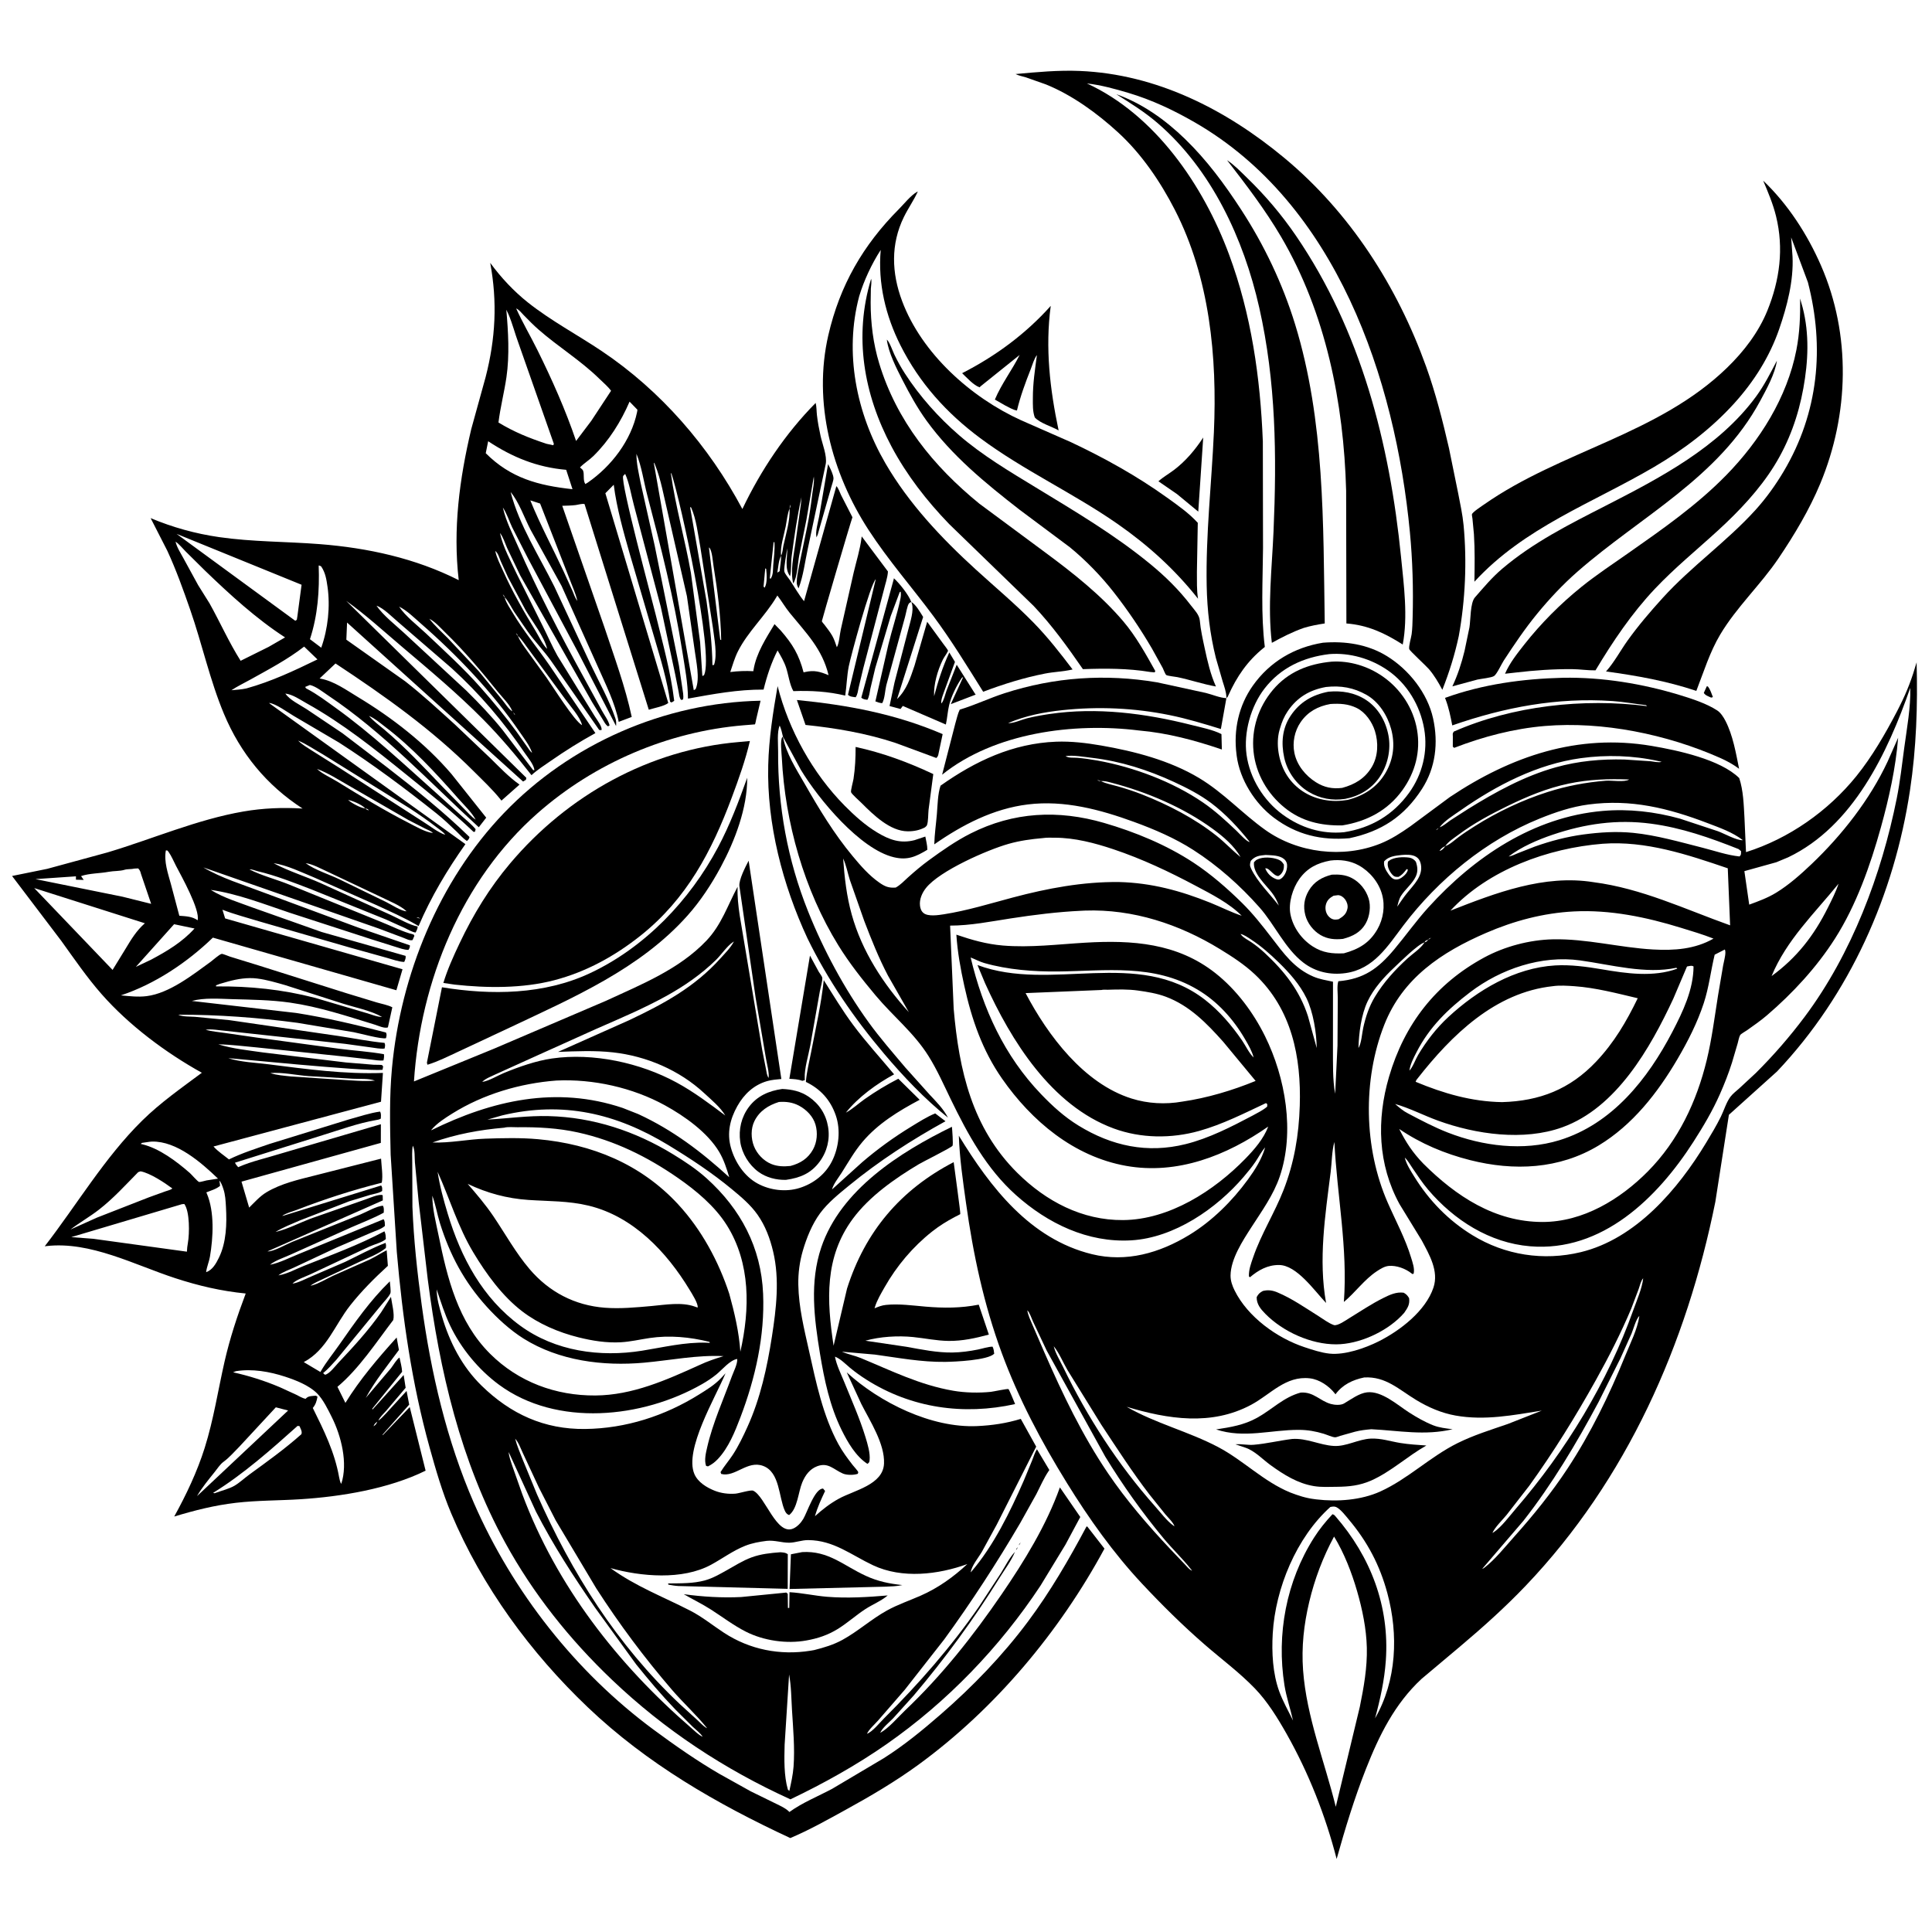<svg version="1.1" xmlns="http://www.w3.org/2000/svg" style="display: block;" viewBox="0 0 2048 2048" width="1024" height="1024">
<path transform="translate(0,0)" fill="rgb(255,255,255)" d="M 0 0 L 0 2048 L 2048 2048 L 2048 0 L 0 0 z"/>
<path transform="translate(0,0)" fill="rgb(0,0,0)" d="M 1300.03 740.053 L 1300.02 739.084 C 1299.85 733.285 1297.82 727.999 1296.13 722.514 L 1288.86 697.41 C 1282.58 672.189 1279.66 646.96 1279.14 621 C 1278.05 566.595 1284.37 512.413 1286.78 458.135 C 1290.32 378.195 1282.36 294.397 1245.33 222.333 C 1229.97 192.45 1210.18 163.244 1185.32 140.448 C 1163.16 120.131 1136.59 100.748 1108.63 89.459 L 1087.5 82.008 C 1083.92 80.911 1079.87 80.217 1076.55 78.488 C 1099.09 76.402 1121.85 74.273 1144.5 75.207 C 1225.93 78.567 1299.46 115.977 1361.26 167.258 C 1431.07 225.18 1481.21 303.636 1511.74 388.564 C 1521.82 416.612 1529.29 446.072 1535.97 475.071 L 1545.75 523.024 C 1547.89 534.16 1550.38 545.391 1551.46 556.693 C 1555.13 595.282 1553.27 636.124 1546.37 674.224 C 1542.09 694.151 1536.4 712.283 1528.94 731.231 C 1524.71 723.345 1520.5 716.08 1514.68 709.26 C 1511.89 705.994 1494.27 689.794 1493.85 688.099 C 1493.11 685.069 1495.92 675.871 1496.4 672.229 C 1497.18 666.355 1497.29 660.376 1497.45 654.457 C 1498.29 624.627 1497.39 593.939 1494.56 564.23 C 1478.98 400.856 1416.47 216.072 1266.48 129.692 C 1244.05 116.776 1221.04 105.892 1196.18 98.473 C 1182.02 94.246 1166.86 90.063 1152.16 88.447 C 1224.56 121.684 1275.67 196.62 1302.76 269.541 C 1326.44 333.269 1335.99 400.232 1338.66 467.869 L 1338.85 580.952 C 1338.59 615.56 1336.45 651.389 1340.76 685.796 L 1339.6 686.724 C 1322.39 700.605 1310.97 717.273 1302.06 737.231 C 1301.21 739.15 1301.61 738.448 1300.03 740.053 z"/>
<path transform="translate(0,0)" fill="rgb(0,0,0)" d="M 1381.99 665.638 C 1370.07 669.836 1359.25 675.359 1348.21 681.431 C 1343.54 642.733 1348.31 602.296 1349.99 563.432 C 1353.46 483.195 1352.63 404.663 1334.83 325.977 C 1318.4 253.308 1284.37 179.712 1226.97 130.373 C 1213.25 118.575 1198.51 109.459 1183.3 99.865 C 1210.95 109.639 1235.41 127.154 1256.36 147.5 C 1279.36 169.836 1298.12 195.282 1315.56 222.064 C 1340.08 259.7 1359.66 300.853 1372.87 343.814 C 1404.39 446.319 1402.62 554.842 1404.28 660.886 C 1396.64 662.045 1389.39 663.39 1381.99 665.638 z"/>
<path transform="translate(0,0)" fill="rgb(0,0,0)" d="M 1486.95 683.248 C 1467.99 671.108 1449.87 662.644 1427.23 660.893 L 1426.96 520 C 1424.43 426.988 1405.45 331.857 1358 251 C 1341.22 222.408 1321 195.956 1300.72 169.8 C 1308.43 174.848 1315.22 181.995 1321.83 188.407 C 1341.42 207.392 1358.48 227.491 1373.87 250.018 C 1442.76 350.907 1473.16 470.233 1485.16 590.444 C 1488.16 620.417 1492.61 653.524 1486.95 683.248 z"/>
<path transform="translate(0,0)" fill="rgb(0,0,0)" d="M 1916.46 299.249 L 1898.7 251.645 L 1900.16 272.001 C 1901.37 297.777 1894.37 324.652 1886.01 348.846 C 1875.86 378.227 1859.3 404.391 1838.5 427.409 C 1814.19 454.3 1784.72 476.615 1753.52 494.933 C 1687.7 533.588 1615.82 558.988 1562.93 616.665 C 1563.21 599.948 1563.5 583.005 1562.43 566.317 L 1560.86 549.719 C 1560.77 548.865 1560.12 545.951 1560.32 545.157 C 1560.92 542.823 1571.19 536.16 1573.44 534.593 C 1654.74 477.807 1758.05 460.465 1830.89 389.696 C 1848.6 372.491 1864.18 352.234 1873.5 329.223 C 1886.64 296.809 1891.07 263.378 1882.68 229.182 C 1879.49 216.183 1874.25 203.789 1869.04 191.495 C 1895.31 216.518 1915.85 248.34 1930.32 281.442 C 1962.4 354.841 1960.09 439.198 1929.6 512.54 C 1918.05 540.312 1902.04 567.074 1885.21 591.97 C 1866.25 620.014 1840.95 643.4 1823.52 672.609 C 1812.45 691.167 1805.98 712.306 1798.19 732.369 C 1766.15 721.719 1735.76 716.367 1702.44 711.767 C 1711.08 702.188 1717.73 689.636 1725.24 679.105 C 1736.57 663.244 1749.41 648.273 1762.5 633.856 C 1792.96 600.318 1830.43 574.146 1860.79 540.695 C 1872.14 528.18 1882.26 514.051 1890.88 499.516 C 1927.64 437.479 1934.31 368.283 1916.46 299.249 z"/>
<path transform="translate(0,0)" fill="rgb(0,0,0)" d="M 972.903 203.041 L 973.753 202.156 L 972.903 203.041 z"/>
<path transform="translate(0,0)" fill="rgb(0,0,0)" d="M 972.903 203.041 C 968.716 212.288 962.668 220.806 958.166 230 C 944.025 258.884 945.124 289.333 956.246 319.068 C 977.079 374.762 1029.26 421.4 1082.56 445.56 L 1135.12 468.66 C 1170.7 485.418 1205.16 504.542 1237.13 527.491 C 1248.31 535.511 1260.47 544.023 1269.7 554.229 L 1268.77 606.347 C 1268.86 615.614 1268.45 625.526 1269.97 634.675 C 1245.51 603.722 1217.07 577.943 1184.69 555.384 C 1137.76 522.694 1084.87 498.525 1039.09 464.449 C 1003.31 437.822 974.606 405.975 954.515 366.031 C 938.739 334.667 930.505 300.182 933.595 264.943 C 924.187 279.415 915.712 297.505 910.788 314.027 C 894.82 373.951 907.709 437.912 938.518 491.012 C 963.281 533.691 997.907 570.426 1034.17 603.51 C 1054.74 622.283 1076.12 640.104 1095.62 660.048 C 1110.71 675.488 1123.97 692.469 1136.99 709.658 C 1127.49 711.92 1117.33 712.138 1107.66 714.03 C 1085.11 718.447 1063.67 725.2 1042.2 733.27 C 1025.08 705.928 1008.64 678.94 989.359 652.985 C 966.65 622.408 941.61 593.876 920.781 561.853 C 881.535 501.515 861.661 426.274 878.086 355.212 C 890.277 302.466 914.774 259.98 952.813 221.711 C 958.247 216.243 965.543 206.998 972.217 203.304 L 972.903 203.041 z"/>
<path transform="translate(0,0)" fill="rgb(0,0,0)" d="M 532 535 L 533.073 538.011 L 533.297 539.015 C 536.422 552.567 543.54 566.452 549.156 579.226 C 569.829 626.246 593.778 672.545 618.539 717.542 L 638.166 753.47 C 640.7 758.158 645.022 763.836 646.19 769 L 644.5 769.93 C 641.853 768.272 640.51 765.271 638.905 762.668 L 627.695 744.357 L 551.466 609.983 L 537.602 580.963 C 535.371 575.987 533.418 569.269 530.021 565.047 L 529.079 563.005 L 530.021 565.047 L 530.216 566.006 C 533.234 579.867 541.689 595.314 547.692 608.208 L 575.257 663.487 C 580.552 673.97 585.103 684.758 590.853 695.024 L 630.525 759.347 C 632.407 762.331 639.109 771.24 637.5 773.951 L 635.186 773.807 L 583.845 700.122 C 576.218 689.523 567.081 680.174 559.442 669.526 L 544.84 648.243 C 541.677 643.195 539.043 637.48 535.006 633.082 C 534.748 631.717 533.871 631.055 533 630 L 531.976 628.009 L 531.073 626.941 L 530 625 L 528.91 623.097 L 528.036 621.984 L 526.955 620.043 L 526.183 619.005 L 526.955 620.043 L 528.036 621.984 L 528.91 623.097 L 530 625 L 531.073 626.941 L 531.976 628.009 L 533 630 C 533.592 631.159 533.895 632.369 535.006 633.082 L 535.254 634.21 C 536.769 639.326 540.64 644.812 543.374 649.418 C 555.145 669.246 569.606 686.599 582.633 705.497 L 631.152 777.123 C 614.771 786.139 599.301 795.81 583.956 806.49 C 577.045 811.3 569.58 815.994 563.405 821.722 C 547.45 801.336 530.699 781.396 512.504 762.963 C 485.141 735.245 455.447 710.424 425.77 685.281 C 406.379 668.851 387.699 651.681 366.956 636.925 L 557.917 824.5 L 557.5 826.616 L 554.5 828.475 L 367.903 659.934 L 367.141 678.092 L 429.5 722.193 C 447.972 736.615 465.302 752.633 482.641 768.384 L 519.799 803.716 C 529.796 813.539 539.25 823.552 550.712 831.709 L 531.555 848.675 L 530.405 847.233 C 521.898 836.686 511.82 827.226 502.235 817.644 C 457.593 773.012 408.137 737.967 355.661 703.315 L 338.796 719.228 L 340.138 719.471 C 354.282 722.147 367 731.422 379.216 738.78 C 415.662 760.734 450.776 787.989 478.533 820.426 L 515.415 866.766 L 507.531 876.928 C 455.325 829.128 406.606 776.393 347.407 736.942 C 341.902 733.274 334.933 727.559 328.5 726.104 L 323.5 728.158 C 324.728 730.101 323.923 729.425 325.462 730.228 C 336.121 735.794 346.273 743.518 356.046 750.539 C 393.956 777.774 428.325 810.264 463.139 841.273 L 489.539 865.095 C 494.531 869.637 499.901 873.752 504.187 879 L 503.5 881.677 L 502 881.844 C 479.354 860.263 455.366 841.027 431.07 821.388 C 396.936 793.797 363.422 766.914 324.957 745.49 C 317.952 741.589 310.604 736.289 302.496 735.181 C 306.929 741.992 318.157 747.236 325.019 751.738 L 363.115 777.321 L 410.232 813.3 C 440.62 836.881 470.12 860.368 497.692 887.256 C 497.13 889.709 496.638 889.779 494.941 891.5 C 491 888.921 487.542 884.875 484.14 881.614 C 477.074 874.844 470.048 868.116 462.386 862.013 C 429.506 835.827 394.644 809.743 359.231 787.062 L 311.307 758.888 C 304.766 755.089 292.352 745.737 285.155 745.141 L 284.005 744.251 L 285.155 745.141 L 286.577 746.282 L 493.348 894.82 C 473.969 922.239 456.962 950.719 443.704 981.659 L 441.956 980.621 C 428.343 972.661 413.402 966.124 399.086 959.462 L 333.317 930.312 C 320.576 925.083 303.755 916.86 290.119 915.071 L 287 914 L 284.005 913.005 L 287 914 L 290.119 915.071 L 291.377 915.744 C 306.414 923.569 323.945 929.098 339.556 935.998 L 414.456 970 C 422.733 973.713 434.073 980.581 442.742 982.115 C 442.722 984.647 441.649 986.373 440.5 988.542 C 436.811 988.019 432.825 985.504 429.431 983.895 L 409.116 974.686 L 330.146 942.811 C 311.34 935.607 292.462 928.063 272.814 923.459 C 270.45 922.905 266.832 921.191 264.5 921.649 C 277.418 928.312 293.241 932.199 306.827 937.798 L 403.866 977.227 C 415.146 981.636 426.781 987.849 438.5 990.647 L 439.265 992 L 437.347 996.5 C 434.214 997.373 430.867 995.317 427.82 994.195 L 401.014 984.114 L 215.569 919.502 C 234.431 930.765 257.864 937.843 278.431 945.706 L 379.275 983.101 L 434.5 1002.1 C 434.5 1004.52 434.181 1004.91 433 1006.93 C 428.166 1006.85 423.509 1005.01 418.919 1003.6 L 393.071 995.47 L 306.857 967.474 C 280.009 958.471 251.496 947.271 223.432 943.323 C 237.074 951.859 254.002 956.849 269.135 962.516 L 340.955 987.952 L 429.894 1013.25 C 430.426 1015.7 429.423 1017.49 428.5 1019.7 C 422.734 1019.58 415.681 1016.85 410 1015.32 L 370.393 1004.3 L 275.325 976.847 C 262.143 972.793 248.655 969.327 235.789 964.357 L 238.655 973.564 L 426.688 1027.47 L 420.179 1049.7 L 225.665 993.92 C 198.417 1020.29 164.137 1043.2 128.118 1055.14 C 137.109 1055.98 146.4 1057.08 155.416 1055.95 C 179.59 1052.91 204.197 1033.4 223.47 1019.43 C 225.967 1017.62 232.359 1011.73 234.995 1011.15 C 236.037 1010.93 242.105 1013.51 243.748 1014.05 L 274.373 1023.49 L 367.502 1052.92 L 399.292 1062.6 C 404.634 1064.18 411 1065.26 415.88 1067.78 L 411.209 1089 C 408.068 1090.66 400.665 1087.2 396.896 1086.04 C 367.337 1076.95 338.169 1067.23 307.433 1062.82 C 287.217 1059.93 266.407 1059.71 246.007 1059.14 C 232.569 1058.77 216.438 1057.44 203.378 1061.06 L 313.711 1073.76 C 345.357 1078.64 378.074 1086.48 409.143 1094.5 C 410.228 1097.01 409.752 1097.78 409.207 1100.5 C 404.628 1101.82 381.361 1095.39 374.968 1094.18 L 315.405 1084.25 C 273.762 1078.68 231.025 1075.53 189 1075.62 C 193.472 1077.96 201.535 1077.47 206.659 1077.87 L 243.438 1081.43 L 358.938 1098.2 C 375.022 1100.62 391.477 1104 407.636 1105.5 C 408.594 1107.96 408.166 1108.86 407.684 1111.5 C 403.024 1112.06 397.645 1110.87 393 1110.27 L 365.877 1106.52 L 238.996 1092.73 C 233.178 1092.34 223.54 1090.37 218 1091.67 C 224.663 1093.44 231.679 1093.97 238.5 1095 L 271.795 1099.81 L 360 1111.78 C 375.457 1113.74 391.729 1114.75 406.991 1117.5 C 407.278 1119.95 407.047 1121.68 406.5 1124.08 C 402.254 1124.65 397.215 1123.59 392.917 1123.12 L 367.62 1120.26 L 272.058 1110.3 C 258.53 1109.09 244.972 1107.3 231.388 1107.03 C 246.599 1111.76 263.242 1113.37 279 1115.66 L 366.684 1126.25 L 396.469 1128.7 C 397.976 1128.81 404.206 1128.57 405 1129.08 C 405.511 1129.41 405.761 1130.03 406.142 1130.5 L 405.5 1134.05 C 385.465 1136.02 242.547 1121.34 242 1121.73 C 254.807 1125.87 271.327 1126.52 284.706 1128.21 C 325.094 1133.3 364.999 1138.86 405.916 1137.34 L 403.886 1167.87 L 226.327 1215.32 C 230.785 1220.42 237.386 1224.72 242.7 1229.03 C 256.615 1222.23 271.183 1217.65 285.767 1212.6 L 369.709 1186.67 C 380.385 1183.78 391.931 1179.82 402.86 1178.32 C 404.282 1180.82 403.741 1182.95 403.671 1185.77 C 401.958 1186.79 400.648 1186.98 398.723 1187.3 C 379.794 1190.51 360.073 1197.76 341.69 1203.4 L 249.091 1232.5 C 250.052 1234.54 251.034 1235.58 252.5 1237.28 L 253.669 1236.75 C 266.812 1231.01 281.795 1227.76 295.528 1223.47 L 403.742 1191.73 L 403.698 1211.51 L 256.001 1252.59 L 264.121 1280.1 C 269.753 1274.56 275.578 1267.97 282.373 1263.9 C 298.07 1254.5 316.45 1250.44 334 1245.99 L 403.951 1228.21 C 404.333 1235.99 406.119 1246.2 404.698 1253.74 C 374.095 1261.39 344.269 1271.04 314.861 1282.43 C 309.913 1284.35 303.335 1285.82 299.092 1288.92 L 297.005 1289.9 L 299.092 1288.92 L 300.57 1288.65 L 404 1256.68 C 405.567 1258.63 405.08 1260.08 405.102 1262.5 C 401.596 1264.9 396.583 1265.48 392.5 1266.61 L 370.189 1273.42 L 317.875 1293.71 C 309.31 1297.47 300.051 1300.99 292.073 1305.92 L 290.005 1306.95 L 292.073 1305.92 L 293.982 1305.45 C 305.636 1302.45 317.67 1296.27 329 1291.9 L 386.767 1271.69 C 391.091 1270.28 402.163 1265.22 405.678 1267.01 L 405.787 1272.5 L 283.572 1326.5 C 289.43 1327.12 303.845 1318.82 309.734 1316.44 L 381.753 1287.52 C 388.146 1284.92 399.56 1278.24 406 1278.15 C 407.199 1280.58 406.888 1282.88 406.772 1285.5 C 395.89 1291.46 384.111 1295.85 372.763 1300.86 L 308.326 1329.82 C 301.57 1332.96 291.791 1336.03 286.176 1340.7 C 296.323 1338.82 307.939 1332.72 317.66 1328.9 L 406.61 1292.43 C 408.198 1294.74 407.864 1296.76 408.037 1299.5 C 404.473 1302.87 397.314 1305.01 392.751 1306.99 L 357.263 1322.26 L 312.319 1343.34 C 307.361 1345.75 299.358 1348.45 295.175 1351.9 L 293.005 1352.99 L 295.175 1351.9 L 296.023 1351.77 C 304.671 1350.28 314.068 1345.06 322.338 1341.79 C 350.843 1330.51 380.418 1319.68 407.5 1305.25 C 408.908 1307.99 408.862 1310.5 408.974 1313.5 C 405.276 1316.99 396.481 1319.2 391.622 1321.41 L 329.347 1350.68 C 324.161 1353.16 313.551 1356.64 310.04 1360.73 C 316.775 1359.62 324.136 1355.52 330.497 1352.89 L 365.812 1337.67 C 379.896 1330.9 394.086 1323.06 408.676 1317.5 C 409.365 1319.62 409.324 1320.81 408.97 1323 C 401.334 1329.21 390.41 1333.4 381.472 1337.42 L 342.091 1355.95 C 338.4 1357.84 332.194 1360.21 329.179 1362.96 L 327 1364 L 325.005 1364.98 L 327 1364 L 329.179 1362.96 L 330.829 1362.55 C 338.319 1360.55 345.941 1355.67 353.039 1352.37 L 391.837 1335.19 C 398.01 1332.22 403.739 1328.39 409.894 1325.35 L 411.163 1341.85 C 396.959 1354.83 383.072 1368.73 371.16 1383.85 C 354.837 1404.56 346.474 1430.92 321.997 1443.88 L 339.656 1454.37 L 340.252 1453.33 C 345.88 1443.7 353.058 1434.92 359.444 1425.78 C 376.286 1401.7 392.05 1378.95 413.232 1358.28 C 413.35 1360.8 414.631 1369.01 413.825 1370.91 C 412.138 1374.88 406.407 1380.49 403.646 1384.05 L 356.421 1441.54 C 352.024 1446.38 347.574 1451.43 342.5 1455.58 L 344.5 1457.3 C 349.151 1456.48 355.263 1448.21 358.637 1444.64 C 374.514 1427.85 390.759 1410.14 403.992 1391.15 L 414.439 1374.72 C 415.36 1381.46 418.425 1392.96 416.873 1399.27 C 398.959 1422.73 380.375 1451.15 357.699 1470.08 L 366.148 1487.13 C 381.18 1462.59 401.189 1439.16 420.47 1417.81 L 422.881 1431.02 C 410.974 1447.22 397.246 1464.17 387.727 1481.84 L 414.5 1450.32 C 416.439 1447.88 420.962 1440.18 423.521 1439.09 C 424.516 1443.98 426.039 1449.2 426.258 1454.17 L 394.462 1493.5 L 395.005 1494.05 L 427.9 1457.56 L 430 1471.11 L 409.61 1495.23 C 406.899 1498.36 402.627 1502.12 401.093 1505.89 L 400 1507 C 397.599 1508.79 397.129 1509.19 395.903 1511.9 L 395.005 1512.8 L 395.903 1511.9 C 398.279 1510.42 398.917 1509.57 400 1507 L 401.093 1505.89 C 403.987 1504.12 406.917 1500.55 409.335 1498.14 L 430.992 1474.47 L 433.771 1488.96 L 405.36 1521 L 406.02 1521.07 L 434.347 1491.55 L 451.16 1558.97 C 412.079 1578.22 361.664 1586.51 318.548 1589.25 C 295.682 1590.7 272.802 1590.41 250 1593.05 C 227.517 1595.66 206.293 1601.04 184.691 1607.58 C 197.435 1584.47 209.06 1559.99 216.988 1534.79 C 226.507 1504.52 231.007 1474.23 238.004 1443.5 C 243.648 1418.72 251.499 1394.92 260.468 1371.17 C 234.473 1368.6 210.435 1362.98 185.616 1354.87 C 142.543 1340.81 95.866 1315.64 49.36 1320.88 L 47.425 1321.11 C 81.583 1276.96 110.922 1227.03 150.799 1187.8 C 170.159 1168.75 192.253 1153.33 213.979 1137.17 C 175.71 1115.93 136.741 1086.85 107.724 1053.85 C 92.148 1036.14 78.65 1016.36 64.869 997.231 L 12.791 928.578 L 50 921.024 L 114.059 903.569 C 161.781 889.312 208.896 868.703 258.034 860.219 C 278.85 856.624 299.715 855.799 320.764 857.101 C 282.595 832.401 254.908 798.584 237.382 756.68 C 222.503 721.106 214.275 682.713 201.612 646.296 C 194.312 625.306 186.723 604.115 177.403 583.931 L 159.679 549.232 C 182.913 558.988 207.221 565.741 232.154 569.344 C 267.523 574.455 303.32 574.019 338.868 576.792 C 389.94 580.776 440.401 591.803 486.278 614.986 C 479.971 560.808 487.056 507.542 499.566 454.801 L 514.804 399.67 C 525.315 358.829 527.328 320.2 519.655 278.639 C 531.018 294.161 544.67 308.805 559.78 320.772 C 584.115 340.045 612.061 354.86 637.815 372.123 C 700.517 414.153 751.554 473.165 786.951 539.578 C 806.477 498.579 832.624 459.45 864.635 427.122 C 865.668 431.2 865.504 435.806 865.982 440 C 866.829 447.429 868.224 454.807 869.837 462.104 C 871.72 470.624 876.867 483.183 875.328 491.757 L 856.352 581.437 C 853.329 595.137 851.556 610.753 846.5 623.688 C 845.373 621.607 844.559 619.76 844.559 617.341 C 844.558 611.779 845.968 605.98 846.887 600.5 L 855.073 561.141 C 857.716 548.679 859.554 536.113 861.071 523.472 C 861.813 517.292 863.346 511.44 862.679 505.167 L 854.752 551.435 L 847.165 589 C 845.636 597.058 845.232 611.88 840.85 618.498 C 837.623 605.412 841.176 589.729 843.05 576.601 L 848.931 534.766 L 849.599 527 C 844.991 547.736 841.969 568.827 839.168 589.88 C 838.298 596.419 839.057 604.716 837.5 610.852 C 831.335 602.624 834.885 591.068 834.473 581.246 L 832.436 594.153 C 832.161 596.945 830.829 603.586 831.505 606.056 C 832.177 608.51 835.716 612.537 837.167 614.712 C 842.234 622.303 846.539 630.187 852.326 637.283 L 886.562 515.344 C 888.546 516.91 890.38 522.358 891.54 524.731 L 903.619 548.31 C 900.908 555.838 871.036 658.022 871.181 658.551 C 871.406 659.373 873.585 661.741 874.129 662.468 C 876.91 666.181 879.916 669.916 882.209 673.946 C 884.337 677.688 885.685 682.011 887.085 686.071 C 889.505 682.356 890.152 672.161 891.3 667.25 L 904.916 607 C 907.787 594.729 911.838 582.129 913.31 569.644 L 913.423 568.59 L 941.249 605.779 C 940.958 612.201 938.267 619.517 936.802 625.823 L 915.025 708.731 L 910.251 728.626 C 909.456 732.199 909.19 736.162 907 739.134 C 903.792 738.588 901.284 738.768 898.885 736.5 L 928.35 613.963 C 922.327 619.724 901.646 696.534 899.705 706.441 C 897.735 716.497 897.493 727.156 895.971 737.357 C 877.907 732.978 859.53 731.924 841.014 732.628 C 837.111 726.018 835.755 715.124 833.283 707.664 C 831.156 701.247 827.632 695.289 824.25 689.472 C 817.492 702.78 812.973 716.536 809.414 730.991 C 781.934 730.859 756.179 735.719 729.278 740.565 C 729.229 724.03 725.839 706.899 723.299 690.603 C 714.554 634.497 700.563 579.775 686.122 524.895 C 682.367 510.624 680.236 494.674 674.667 481.077 C 674.565 491.363 677.171 501.815 679.094 511.897 L 694.003 578.4 L 719.701 705.444 L 723.223 728.871 C 723.767 732.921 724.907 737.485 724.076 741.5 L 722 741.981 C 720.039 739.651 719.945 736.239 719.373 733.254 L 715.753 714.924 L 700.448 643.25 L 671.922 535.342 C 669.077 524.824 667.187 512.154 662.708 502.355 L 660.575 504.5 C 657.715 512.046 690.483 632.912 695.077 651.626 C 702.395 681.438 711.058 712.409 714.699 742.928 L 711.89 744.658 L 710.326 743.879 C 707.201 721.108 700.48 699.175 693.992 677.185 L 667.655 587.5 C 660.889 563.721 653.68 538.433 650.591 513.856 L 641.713 522.845 L 708.397 745.191 C 704.269 748.589 693.171 750.619 687.746 752.34 L 619.646 534.344 C 617.431 533.627 612.83 535.055 610.368 535.37 C 605.638 535.974 600.77 536.013 596.005 536.165 L 640.687 664.88 C 651.032 695.948 662.863 728.007 669.66 759.995 L 655.845 765.189 C 652.121 745.318 641.656 724.734 633.502 706.175 L 595.301 621.114 L 562.5 561.724 C 555.934 549.205 550.274 532.301 541.281 521.583 C 550.442 556.901 571.533 589.364 587.65 621.847 L 625.962 703.95 C 634.857 722.864 645.794 741.95 652.413 761.765 C 653.274 764.341 653.307 766.926 653.054 769.612 L 612.848 691.622 L 559.69 591.873 L 542.87 558.906 C 539.707 552.147 537.173 544.207 533.073 538.011 L 532 535 L 531.022 533.005 L 532 535 z M 547.155 326.953 C 553.861 341.894 562.368 356.263 569.647 370.975 C 585.174 402.359 599.398 434.288 610.676 467.443 L 626.784 446.114 L 647.752 414.246 C 644.332 409.587 639.443 405.54 635.289 401.476 C 615.352 381.97 591.892 367.737 571.032 349.5 C 565.523 344.684 560.325 339.396 555.23 334.147 C 552.785 331.628 550.396 328.424 547.155 326.953 L 546.249 326.005 L 547.155 326.953 z M 828 589 C 829.627 586.132 829.721 581.736 830.439 578.459 C 833.189 565.917 837.574 551.861 837 539 C 837.843 537.907 837.792 536.351 837.995 535.005 C 837.093 536.347 837.17 537.424 837 539 C 834.622 545.07 834.119 551.633 832.888 558 C 831.122 567.14 826.775 579.924 828 589 C 825.296 594.198 825.051 601.213 824 607 L 823.005 607.805 L 824 607 L 826.451 605.469 C 826.953 599.891 828.071 594.62 828 589 z M 186.076 574.172 C 187.607 580.545 191.559 586.369 194.642 592.128 L 210.005 620.215 L 222.139 639.612 C 233.343 659.688 242.765 681.009 255.074 700.464 L 284.745 685.731 L 302.193 675.681 C 271.628 655.937 243.589 630.182 217.453 605.007 L 196.799 584.573 C 193.638 581.411 189.792 576.59 186.076 574.172 L 185.168 573.058 L 186.076 574.172 z M 524 581 L 524.947 582.995 L 524 581 L 523.005 579.005 L 524 581 z M 612 636.985 L 613 639 L 613.983 640.995 L 613 639 L 612 636.985 C 610.214 628.732 606.254 620.571 603.322 612.619 L 572.539 533.778 L 562.145 530.412 C 572.583 556.114 585.813 580.83 597.577 605.964 L 606.751 626.151 C 608.287 629.709 609.591 633.954 612 636.985 z M 397.986 641.02 L 399.106 642.069 C 406.474 652.68 418.768 662.073 428.297 670.905 L 494.377 732.113 C 507.841 745.433 521.061 759.224 532.912 774.017 L 565.101 816.318 L 566.434 816.461 C 566.166 810.782 559.704 803.273 556.394 798.391 C 533.938 765.273 508.521 735.438 478.897 708.456 L 422.006 659.357 C 415.844 654.219 406.6 644.547 399.106 642.069 L 397.986 641.02 L 397.005 640.188 L 397.986 641.02 z M 420.906 641.098 L 421.978 642.04 L 423.036 643.052 C 429.924 653.404 442.449 662.836 451.586 671.487 C 471.222 690.076 491.513 708.467 509.422 728.744 C 522.728 743.808 535.79 759.528 547.628 775.773 L 558.654 791.398 C 559.986 793.279 562.031 796.686 563.953 797.921 L 564.765 798.995 L 563.953 797.921 L 563.888 797.549 C 561.306 790.135 555.451 782.617 551.041 776.162 C 522.122 733.838 484.641 694.523 446.094 660.943 C 439.315 655.037 431.132 646.89 423.036 643.052 L 421.978 642.04 L 420.906 641.098 L 420.005 640.221 L 420.906 641.098 z M 615 644 L 616 646 L 616.899 647.995 L 616 646 L 615 644 L 614.088 642.005 L 615 644 z M 618 651 L 618.96 652.995 L 618 651 L 617.071 649.005 L 618 651 z M 454.031 654.99 L 455.116 655.927 C 460.834 663.336 468.189 669.864 474.753 676.54 L 507.51 711.5 L 532.589 742.151 C 535.504 745.751 539.126 751.673 543 754 L 543.956 755.017 C 544.563 756.092 544.997 757.255 546 758 L 546.9 759.103 L 548.06 760.946 L 548.942 762.05 L 550.095 763.901 L 550.99 765.006 L 551.772 765.995 L 550.99 765.006 L 550.095 763.901 L 548.942 762.05 L 548.06 760.946 L 546.9 759.103 L 546 758 C 545.639 756.756 544.776 755.996 543.956 755.017 L 543 754 L 542.931 753.619 C 540.343 746.756 532.627 739.409 527.992 733.635 C 510.27 711.557 492.345 690.232 472.024 670.488 C 466.97 665.578 461.378 659.071 455.116 655.927 L 454.031 654.99 L 453.005 654.005 L 454.031 654.99 z M 620 656 L 620.869 657.995 L 620 656 L 619.105 654.005 L 620 656 z M 542 664 L 542.899 665.109 L 544.012 667 L 544.938 668.072 L 546.039 669.973 L 546.951 671.033 C 547.581 672.417 547.758 673.085 549 674.02 C 551.167 679.858 555.393 685.078 558.983 690.156 L 579.264 718.212 C 585.788 727.387 608.785 764.298 616.995 768.721 C 615.237 760.301 604.175 748.104 598.89 740.72 L 560.781 688.919 C 556.983 684.02 553.549 678.193 549 674.02 C 548.629 672.776 547.773 672.015 546.951 671.033 L 546.039 669.973 L 544.938 668.072 L 544.012 667 L 542.899 665.109 L 542 664 L 541.223 663.005 L 542 664 z M 623 664 L 623.892 665.995 L 623 664 L 622.104 662.005 L 623 664 z M 626 672 L 626.86 673.995 L 626 672 L 625.141 670.005 L 626 672 z M 580.013 687.855 L 580.848 688.985 L 580.013 687.855 C 576.679 674.268 564.586 659.384 557.392 647.198 L 538.437 611.781 L 530.707 594.712 C 529.259 591.207 528.04 586.411 525.005 584.005 C 526.399 591.077 530.213 598.29 533.143 604.87 C 543.089 627.21 555.022 647.877 567.691 668.743 C 571.296 674.681 575.074 683.172 580.013 687.855 z M 391.144 758.907 C 395.701 764.35 401.953 768.799 407.37 773.382 C 429.467 792.072 449.211 813.218 469.177 834.117 L 492.198 857.629 C 495.929 861.318 499.754 865.901 504.113 868.806 L 504.995 869.765 L 504.113 868.806 L 504.006 868.488 C 499.816 860.786 491.76 853.256 485.924 846.627 C 461.94 819.389 436.866 792.114 407.839 770.113 C 402.628 766.163 397.229 761.388 391.144 758.907 L 390.144 758.044 L 391.144 758.907 z M 553.05 767.964 L 553.911 769.087 L 555.085 770.951 L 555.913 772.081 L 557.059 773.959 L 557.82 774.995 L 557.059 773.959 L 555.913 772.081 L 555.085 770.951 L 553.911 769.087 L 553.05 767.964 L 552.232 767.005 L 553.05 767.964 z M 559.007 776.998 L 559.782 777.995 L 559.007 776.998 L 558.238 776.005 L 559.007 776.998 z M 308.084 779.92 L 309.96 781.049 L 311.069 781.937 L 313 783 L 314.072 783.93 L 316.029 785.057 C 320.257 789.384 325.938 792.602 331 795.875 L 360.47 814.418 L 448.823 871.253 C 455.714 875.511 464.394 882.531 471.967 884.931 L 473.941 886.06 L 475.008 886.956 L 476.995 887.995 L 475.008 886.956 L 473.941 886.06 L 471.967 884.931 C 470.261 882.109 465.552 879.131 462.918 877.064 C 453.657 869.795 443.981 863.254 434.171 856.764 L 342.22 799.635 C 333.669 794.829 325.07 788.799 316.029 785.057 L 314.072 783.93 L 313 783 L 311.069 781.937 L 309.96 781.049 L 308.084 779.92 L 307.014 779.152 L 308.084 779.92 z M 561 780 L 562.09 781.909 L 562.927 783.046 L 564.082 784.921 L 564.94 786.053 L 566.092 787.908 L 566.845 788.925 L 566.092 787.908 L 564.94 786.053 L 564.082 784.921 L 562.927 783.046 L 562.09 781.909 L 561 780 L 560.202 779.005 L 561 780 z M 572.001 810.001 L 572.826 810.995 L 572.001 810.001 L 571.22 809.005 L 572.001 810.001 z M 332.065 812.932 L 334 814 L 336.01 815.084 C 341.773 820.453 350.411 824.182 357.193 828.346 C 382.285 843.751 407.414 859.158 433.666 872.532 C 440.667 876.098 451.049 882.255 458.917 883 L 460.995 883.995 L 458.917 883 C 456.813 880.886 453.449 879.701 450.771 878.391 L 433.044 869.315 L 369.43 832.603 C 358.699 826.515 347.635 819.278 336.01 815.084 L 334 814 L 332.065 812.932 L 331.005 812.176 L 332.065 812.932 z M 363.047 844.949 L 365.008 846 L 367 847 L 369 848 C 372.978 851.423 381.858 856.317 387 857 C 388.439 857.98 389.257 858.699 391 859 L 393 860 L 395 861 L 396.995 861.978 L 395 861 L 393 860 L 391 859 C 389.468 857.155 389.228 857.495 387 857 L 386.624 856.412 C 383.302 852.934 373.751 848.746 369 848 L 367 847 L 365.008 846 L 363.047 844.949 L 362.005 844.162 L 363.047 844.949 z M 408 867 L 409.995 867.995 L 408 867 L 406.005 866.005 L 408 867 z M 324 915 C 333.959 922.299 348.582 926.747 359.859 932.142 L 409.285 956.179 C 414.699 958.855 425.353 965.834 430.962 966.009 L 431.995 966.82 L 430.962 966.009 C 424.769 959.909 412.405 955.122 404.482 951.146 L 347.387 924.115 C 340.294 920.97 331.641 915.958 324 915 L 322.005 914.005 L 324 915 z M 129.906 950.552 L 160.236 958.111 L 149.49 926.5 C 148.767 923.783 148.442 922.646 146.5 920.547 L 142.5 920.733 C 138.937 921.602 135.327 921.008 131.927 922.044 C 126.934 923.567 120.539 923.13 115.281 924.135 C 105.945 925.918 94.708 925.649 85.932 928.699 L 88.755 932.755 L 80.5 932.51 L 80.5 928.942 L 37.624 931.891 L 129.906 950.552 z M 391 934 L 393 935 L 395 936 L 397 937 L 399 938 L 401 939 L 403 940 L 405 941 L 407 942 L 408.982 943.036 L 409.995 943.798 L 408.982 943.036 L 407 942 L 405 941 L 403 940 L 401 939 L 399 938 L 397 937 L 395 936 L 393 935 L 391 934 L 389.005 933.005 L 391 934 z M 436 969 L 438 970 L 439.947 971.06 L 440.995 971.789 L 439.947 971.06 L 438 970 L 436 969 L 435.005 968.201 L 436 969 z M 405 1078 L 408 1079 L 410.995 1079.99 L 408 1079 L 405 1078 C 393.137 1071.2 376.111 1067.91 363 1063.72 L 302.26 1044.26 C 292.552 1041.5 282.529 1038.5 272.5 1037.26 C 262.305 1035.99 251.799 1037.7 241.955 1040.38 L 232.919 1042.98 L 229.001 1044.5 L 229.005 1045.63 C 264.736 1045.28 299.436 1048.89 334.107 1057.8 L 388.459 1073.87 C 393.469 1075.28 399.858 1078.08 405 1078 z M 279 1329 L 281 1328 L 282.995 1327.01 L 281 1328 L 279 1329 L 277.005 1329.99 L 279 1329 z M 306.005 1362.75 L 307 1362 L 308.995 1361.01 L 307 1362 L 306.005 1362.75 z M 536.713 328.318 C 538.77 351.388 540.231 376.742 536.868 399.775 C 534.525 415.826 530.366 431.808 528.389 447.861 C 545.176 458.047 560.639 464.245 579.23 470.408 L 586.5 471.988 C 587.216 470.182 587.258 471.005 586.766 469.519 L 549.587 363.658 C 545.857 353.635 543.249 343.079 539.057 333.254 L 536.713 328.318 z M 667.369 425.764 C 658.229 446.949 645.566 467.206 629.004 483.444 C 624.572 487.789 618.991 491.109 614.79 495.5 C 615.495 496.175 617.567 497.724 617.919 498.5 C 619.791 502.638 617.638 509.056 620.5 513.103 L 623.147 511.5 C 647.996 494.318 669.135 466.865 675.355 436.7 L 675.698 434.345 L 667.369 425.764 z M 517.478 467.723 L 514.908 480.402 C 541.27 506.829 570.739 514.682 606.869 518.565 L 600.185 498.03 C 569.267 495.346 543.249 484.776 517.478 467.723 z M 692.01 488.5 L 693.49 488.5 L 692.01 488.5 z M 693.022 490.5 L 735.428 731.597 C 737.101 730.733 736.445 731.229 737.5 730.256 C 742.231 719.16 737.862 701.022 736.338 689 L 728.158 631.933 L 707.678 542.668 C 703.732 526.43 700.651 508.166 694.403 492.751 C 694.008 491.776 693.942 491.004 693.022 490.5 z M 711.104 501.5 C 716.01 536.878 726.194 571.947 732.381 607.197 L 742.165 680.776 L 744.51 716.5 C 746.037 716.109 745.368 716.487 746.5 715.34 C 756.694 691.671 721.548 531.808 711.792 502 L 711.104 501.5 z M 529.939 531.5 L 531.237 531.5 L 529.939 531.5 z M 731.51 537.5 L 748.981 637.5 C 752.024 659.599 755.006 682.707 755.195 705 C 756.609 705.081 756.022 705.299 757.006 704.5 C 760.564 693.862 757.083 676.623 755.736 665.547 L 742.393 580.001 C 739.86 566.488 738.239 550.607 732.654 538 L 731.51 537.5 z M 527.992 561.5 L 529.353 561.5 L 527.992 561.5 z M 187.179 565.926 L 313 658.046 L 314.639 657 L 315.205 653.5 L 319.685 619.87 L 187.179 565.926 z M 520.657 574.5 L 522.49 575.5 L 520.657 574.5 z M 820.073 574.5 L 816.012 613 L 816.94 613.5 C 819.819 608.986 819.269 604.149 819.658 598.995 C 820.261 591.013 821.537 583.024 820.921 575 L 820.073 574.5 z M 521.88 577.5 L 523.179 577.5 L 521.88 577.5 z M 751.51 580.5 L 763.477 678 L 764.49 678.5 C 763.972 651.864 760.635 626.27 756.37 600 C 755.564 595.038 754.978 584.492 752.072 580.628 L 751.51 580.5 z M 337.813 599.5 C 338.761 626.02 336.891 652.219 328.558 677.571 L 340.521 686.592 C 347.644 666.734 350.206 642.827 347.174 622 C 346.03 614.146 345.021 607.265 340.5 600.474 C 339.535 599.977 338.914 599.398 337.813 599.5 z M 811.192 602.5 L 809.4 621.793 L 810.5 623.008 C 813.594 618.013 812.727 608.744 812.166 603 L 811.192 602.5 z M 824.023 631.249 L 823.177 632.694 C 811.199 652.922 792.662 669.657 782.16 690.622 C 778.735 697.458 776.564 705.14 774.111 712.372 C 782.424 711.346 790.18 711.035 798.544 711.502 L 798.812 709.842 C 801.699 692.406 812.031 676.499 821.027 661.608 L 827.586 668.364 C 840.29 682.932 846.906 694.011 851.843 712.735 L 853.408 712.372 C 863.131 710.16 869.215 711.982 878.326 715.705 C 871.557 687.801 854.752 671.287 837.235 649.779 C 832.397 643.839 828.652 637.281 824.023 631.249 z M 620.51 659.5 L 622.49 660.5 L 620.51 659.5 z M 623.51 667.5 L 625.49 668.5 L 623.51 667.5 z M 626.51 675.5 L 628.49 676.5 L 626.51 675.5 z M 627.795 678.5 L 629.022 678.5 L 627.795 678.5 z M 628.957 681.5 L 630.128 681.5 L 628.957 681.5 z M 322.403 685.427 C 304.787 699.113 285.06 709.433 265.63 720.27 C 258.865 724.042 251.754 727.387 245.308 731.677 C 250.599 731.186 255.989 730.908 261.183 729.76 C 288.105 722.268 311.56 711.097 336.515 699.009 L 322.403 685.427 z M 564.891 800.5 L 566.276 800.5 L 564.891 800.5 z M 566.884 803.5 L 568.13 803.5 L 566.884 803.5 z M 328.51 811.5 L 330.49 811.5 L 328.51 811.5 z M 355.51 841.5 L 357.49 841.5 L 355.51 841.5 z M 357.51 842.5 L 359.49 842.5 L 357.51 842.5 z M 359.51 843.5 L 361.49 843.5 L 359.51 843.5 z M 397.51 862.5 L 399.49 862.5 L 397.51 862.5 z M 399.51 863.5 L 401.49 863.5 L 399.51 863.5 z M 401.51 864.5 L 403.49 864.5 L 401.51 864.5 z M 403.51 865.5 L 405.49 865.5 L 403.51 865.5 z M 410.51 868.5 L 412.49 868.5 L 410.51 868.5 z M 412.51 869.5 L 414.49 869.5 L 412.51 869.5 z M 175.814 901.5 C 173.604 913.346 178.131 926.049 181.241 937.435 L 190.092 970.74 C 197.024 971.271 203.586 971.408 209.5 975.49 C 212.291 964.537 192.284 928.717 186.517 917.714 C 184.081 913.066 181.758 907.354 178.73 903.113 C 178.117 902.254 177.956 902.155 177.281 901.531 L 175.814 901.5 z M 281.51 912.5 L 283.49 912.5 L 281.51 912.5 z M 319.51 913.5 L 321.49 913.5 L 319.51 913.5 z M 36.27 941.393 L 119.337 1028.15 L 133.018 1005.87 C 139.161 995.695 144.522 986.625 153.572 978.695 L 36.27 941.393 z M 410.51 944.5 L 412.49 944.5 L 410.51 944.5 z M 412.51 945.5 L 414.49 945.5 L 412.51 945.5 z M 414.51 946.5 L 416.49 946.5 L 414.51 946.5 z M 416.51 947.5 L 418.49 947.5 L 416.51 947.5 z M 418.51 948.5 L 420.474 948.5 L 418.51 948.5 z M 420.51 949.5 L 422.49 949.5 L 420.51 949.5 z M 432.51 967.5 L 434.49 967.5 L 432.51 967.5 z M 441.51 972.5 C 442.864 972.981 444.038 973.618 445.49 973.5 C 444.132 972.979 442.943 972.115 441.51 972.5 z M 184.556 979.701 L 144.037 1024.9 L 160.014 1017.36 C 176.894 1008.38 193.282 998.623 206.203 984.236 L 184.556 979.701 z M 286.51 1137.5 C 293.474 1139.85 301.221 1140.27 308.5 1141.09 L 360.51 1144.5 C 372.692 1145.26 385.29 1146.51 397.49 1145.5 C 390.198 1142.97 381.469 1143.92 373.811 1143.5 L 326.889 1140.71 C 314.102 1139.78 299.127 1136.4 286.51 1137.5 z M 158.52 1210.34 L 150.461 1211.5 L 149.156 1212.6 L 150.823 1212.99 C 169.024 1217.38 187.25 1231.21 201.231 1243.42 C 203.083 1245.04 209.352 1252.41 211.081 1252.96 C 211.853 1253.2 217.9 1251.51 219.035 1251.27 L 231.112 1249.41 C 213.292 1232.32 187.287 1209.5 161.06 1210.11 L 158.52 1210.34 z M 146.51 1242.5 C 132.794 1256.39 120.295 1270.34 104.759 1282.38 C 95.102 1289.87 84.438 1295.9 74.698 1303.35 L 102.689 1290.76 L 157.945 1269.17 L 175.333 1262.89 C 177.653 1262.06 180.898 1261.39 182.734 1259.85 C 174.576 1253.76 159.026 1243.44 149.001 1241.65 L 146.51 1242.5 z M 232.46 1251.5 C 232.909 1253.41 233.203 1255.11 233.279 1257.07 C 229.313 1260.42 223.511 1262.04 218.723 1263.97 L 219.185 1265.03 C 227.517 1284.49 226.036 1311.66 222.537 1332.19 C 221.593 1337.72 219.111 1343.04 218.5 1348.57 C 225.277 1346.25 229.061 1339.31 232.065 1333.19 C 239.973 1317.07 240.556 1297.19 239.533 1279.57 C 239.147 1272.92 238.894 1266.44 236.685 1260.08 C 235.764 1257.43 234.501 1253.37 232.46 1251.5 z M 192.835 1276.5 L 75.551 1311.39 L 99.016 1313.19 L 198.127 1326.83 C 198.275 1323.55 198.599 1320.71 199.173 1317.5 C 200.904 1307.81 201.259 1284.38 195.385 1276.27 L 192.835 1276.5 z M 287.51 1307.5 L 289.49 1307.5 L 287.51 1307.5 z M 285.51 1308.5 L 287.49 1308.5 L 285.51 1308.5 z M 274.51 1330.5 L 276.49 1330.5 L 274.51 1330.5 z M 272.51 1331.5 L 274.49 1331.5 L 272.51 1331.5 z M 283.51 1341.5 L 285.49 1341.5 L 283.51 1341.5 z M 367.51 1352.5 L 369.49 1352.5 L 367.51 1352.5 z M 250.114 1453.5 L 247.083 1454.69 C 264.16 1458.49 280.502 1463.67 296.632 1470.5 L 313.767 1478.35 C 316.979 1479.91 320.451 1482.15 323.971 1482.8 L 325.09 1481.71 C 327.4 1479.7 331.884 1479.76 334.868 1479.5 L 336.554 1480.5 C 335.735 1485.09 334.651 1488.88 331.57 1492.5 C 343.372 1516.32 354.72 1539.2 359.429 1565.67 C 360.006 1568.02 360.315 1570.99 361.75 1572.94 C 369.022 1551.06 361.715 1522.15 351.661 1502.1 C 347.573 1493.95 342.479 1483.33 335.966 1476.9 C 327.401 1468.44 313.475 1463 302.208 1459.32 C 285.687 1453.94 267.458 1450.73 250.114 1453.5 z M 292.393 1491.81 L 254.037 1533.21 C 248.644 1538.6 243.123 1545.1 236.958 1549.56 C 233.364 1552.15 230.355 1556.88 227.577 1560.35 C 221.056 1568.48 214.085 1576.93 208.833 1585.94 L 215.924 1579.32 L 305.409 1495.19 L 292.393 1491.81 z M 315.455 1511.5 C 287.546 1536.49 257.844 1562.82 225.902 1582.5 C 228.093 1583.01 226.983 1583.05 229.23 1582.28 C 235.275 1580.05 243.003 1578.17 248.5 1574.97 C 254.014 1571.75 259.386 1566.66 264.61 1562.86 C 283.339 1549.24 302.196 1535.73 319.5 1520.3 C 320.553 1517.33 318.628 1514.65 317.5 1511.77 L 315.455 1511.5 z"/>
<path transform="translate(0,0)" fill="rgb(0,0,0)" d="M 1219.16 712.315 C 1195.75 708.431 1171.55 708.47 1147.92 709.332 C 1131.68 685.816 1115.38 663.142 1095.7 642.319 L 1006.04 555.415 C 982.295 530.777 961.279 503.784 945.151 473.565 C 915.516 418.035 904.886 356.438 923.44 295.5 C 924.156 298.886 923.326 302.634 923.149 306.083 L 922.931 320.718 C 922.924 342.421 925.635 364.25 931.943 385.061 C 950.404 445.962 989.332 494.168 1038.09 533.865 L 1108.69 586.155 C 1137.92 607.809 1167.09 630.804 1190.74 658.66 C 1204.13 674.424 1214.58 693.287 1224.66 711.305 L 1224 712.749 L 1219.16 712.315 z"/>
<path transform="translate(0,0)" fill="rgb(0,0,0)" d="M 1606.87 712.905 L 1595.39 714.188 C 1600.14 703.04 1608.4 692.631 1615.86 683.149 C 1633.35 660.902 1654.37 639.835 1676.4 622.111 C 1692.32 609.296 1709.47 597.959 1726.2 586.237 C 1762.35 560.911 1798.88 535.4 1829.85 503.728 C 1865.38 467.398 1894.41 421.377 1904.25 370.935 C 1907.81 352.728 1908.43 334.917 1908.22 316.418 L 1909.18 319.98 L 1910.86 325.884 C 1918.16 354.186 1916.78 383.196 1911.61 411.684 C 1906.33 440.822 1896.5 468.321 1880.85 493.587 C 1865.04 519.115 1843.54 541.772 1821.5 561.99 C 1798.91 582.707 1775.31 601.883 1754.22 624.202 C 1729.86 649.969 1709.45 680.243 1691.31 710.597 C 1683.11 710.75 1674.73 709.372 1666.45 709.312 C 1646.42 709.167 1626.74 710.567 1606.87 712.905 z"/>
<path transform="translate(0,0)" fill="rgb(0,0,0)" d="M 1065.55 429.83 L 1054.61 423.556 C 1061.64 406.811 1072.78 392.397 1080.86 376.273 L 1039.65 409.345 L 1038.38 410.602 C 1031.98 408.305 1024.8 400.292 1019.89 395.599 C 1055.4 377.463 1087.27 353.964 1113.83 324.255 C 1107.84 368.82 1112.95 412.498 1122.18 456.252 C 1114.71 451.943 1102.66 448.759 1096.91 442.5 C 1094.57 435.907 1094.89 429.089 1094.88 422.193 C 1094.86 406.367 1097.09 391.994 1099.18 376.395 C 1096.18 380.229 1094.46 386.635 1092.66 391.192 C 1086.99 405.536 1081.6 420.16 1078 435.17 C 1073.91 434.593 1069.32 431.633 1065.55 429.83 z"/>
<path transform="translate(0,0)" fill="rgb(0,0,0)" d="M 939.246 358.005 L 940.071 360.004 L 939.246 358.005 z"/>
<path transform="translate(0,0)" fill="rgb(0,0,0)" d="M 1288.93 727.703 C 1275.25 725.313 1261.69 720.605 1248 717.775 C 1246.05 717.371 1237.4 716.486 1236.22 715.5 C 1235.11 714.57 1233.26 709.534 1232.52 708.066 L 1220.93 687.171 C 1208.81 666.472 1195.4 646.696 1180.62 627.806 C 1167.07 610.488 1151.16 594.128 1134.16 580.162 L 1080.63 540.197 C 1044.49 512.067 1009.2 483.241 982.12 445.861 C 972.328 432.347 964.254 417.637 956.641 402.814 C 950.248 390.366 941.806 373.841 940.071 360.004 C 942.954 362.31 946.362 372.382 948.119 376 C 951.441 382.841 955.046 389.443 959.177 395.83 C 974.909 420.151 994.826 442.468 1016.73 461.394 C 1041.66 482.937 1070.04 499.702 1098.07 516.78 C 1139.86 542.239 1181.53 566.84 1219.45 598.003 C 1235.33 611.057 1249.85 625.324 1262.35 641.664 C 1265.94 646.357 1271.32 651.644 1271.84 657.736 C 1272.69 667.493 1274.98 677.613 1277.03 687.198 C 1279.96 700.888 1283.18 714.908 1288.93 727.703 z"/>
<path transform="translate(0,0)" fill="rgb(0,0,0)" d="M 1539.58 727.55 C 1545.23 715.519 1549.37 702.845 1552.5 689.939 L 1557.68 665 C 1558.99 656.943 1558.43 639.032 1563.49 633.265 C 1572.98 622.446 1581.41 612.242 1592.44 602.875 C 1625.28 574.985 1663.25 555.96 1701.33 536.475 C 1759.54 506.684 1821.89 474.233 1861.52 420.307 C 1870.23 408.448 1876.79 395.362 1883.58 382.359 C 1881.68 396.153 1872.4 412.91 1865.79 425.152 C 1821.81 506.613 1739.19 547.261 1672.1 606.048 C 1656.67 619.573 1642.38 634.803 1629.38 650.671 C 1616.5 666.388 1605.09 683.288 1594 700.289 C 1591.66 703.881 1586.75 714.685 1583.72 716.643 C 1580.89 718.476 1570.12 719.493 1566.23 720.35 L 1539.58 727.55 z"/>
<path transform="translate(0,0)" fill="rgb(0,0,0)" d="M 1247.72 523.78 L 1227.98 510.195 C 1232.87 505.748 1239.07 502.262 1244.37 498.25 C 1256.86 488.812 1266.96 476.801 1275.46 463.782 L 1270.21 542.349 L 1247.72 523.78 z"/>
<path transform="translate(0,0)" fill="rgb(0,0,0)" d="M 866.885 566.5 L 865.562 569.683 C 864.024 563.856 867.24 553.435 868.321 547.469 L 877.78 491.972 L 879.2 494.726 C 880.773 497.893 883.228 503.128 883.518 506.651 C 883.72 509.097 881.757 514.011 881.121 516.596 L 866.885 566.5 z"/>
<path transform="translate(0,0)" fill="rgb(0,0,0)" d="M 944.192 653.109 L 927.807 708.134 L 922.648 729.957 C 921.837 733.893 921.508 738.299 919.5 741.817 C 916.932 741.46 914.963 741.408 913.013 739.5 L 947.316 614.251 L 947.559 612.974 C 953.786 618.7 962.922 630.202 966.011 638.011 C 965.197 638.545 964.202 638.872 963.569 639.612 C 961.776 641.706 960.337 650.66 959.369 653.972 L 939.523 726.372 C 938.174 731.86 937.917 740.691 935.172 745.393 C 932.394 745.175 930.509 744.513 927.956 743.5 L 941.717 683.211 C 945.547 667.327 950.935 651.564 954.303 635.635 C 954.94 632.619 955.244 630.254 954.732 627.209 L 953.719 627.669 L 944.192 653.109 z"/>
<path transform="translate(0,0)" fill="rgb(0,0,0)" d="M 1001.66 730.755 C 1000.5 734.22 996.816 742.647 998 745.69 C 1000.69 742.161 1001.84 736.324 1003.36 732.06 L 1014.14 704.633 L 1033.47 735.233 L 1034.28 736.316 L 1007.86 746.439 L 1021 717.758 L 1019.68 718.403 C 1014.22 726.152 1008.32 738.254 1006.11 747.5 C 1004.53 754.121 1004.16 761.267 1002.66 768.038 L 957 748.32 L 954.583 751.556 L 942.948 748.432 L 948.215 723.52 L 963.036 666.565 C 964.883 659.152 968.955 647.339 966.625 639.756 L 966.011 638.011 C 971.232 641.291 975.312 648.864 978.566 654.011 L 950.88 741.1 C 961.321 730.865 964.885 718.947 969.458 705.495 L 982.852 659.108 L 1000.23 682.916 C 1001.26 684.438 1004.55 688.247 1004.93 689.859 C 1005 690.144 1004.71 690.4 1004.58 690.665 C 1003.14 693.709 1000.9 696.349 999.405 699.38 C 993.925 710.504 989.544 725.532 990.176 738 C 994.408 722.048 999.363 706.654 1006.31 691.665 L 1012.3 701.629 L 1001.66 730.755 z"/>
<path transform="translate(0,0)" fill="rgb(0,0,0)" d="M 1430.44 888.54 C 1400.75 891.147 1374.38 884.882 1350.42 866.871 C 1330.33 851.766 1314.31 826.535 1310.98 801.409 L 1310.74 799.5 C 1307.44 773.797 1313.04 748.006 1328.11 726.755 C 1346.06 701.45 1372.07 686.236 1402.37 681.302 C 1426.07 679.411 1449.75 682.916 1470.22 695.517 C 1493.42 709.799 1513.26 734.741 1519.15 761.591 C 1524.83 787.44 1521.86 813.813 1507.37 836.282 C 1488.42 865.678 1464.27 881.371 1430.44 888.54 z M 1409.13 693.379 C 1381.86 696.658 1357.68 707.683 1340.52 729.815 C 1325.96 748.597 1318.14 776.446 1321.39 800.068 C 1324.82 824.962 1339.51 848.773 1359.73 863.503 C 1378.82 877.415 1401.06 884.473 1424.72 882.18 C 1453.21 877.708 1476.63 864.034 1493.66 840.459 C 1507.79 820.905 1513.83 796.52 1509.7 772.674 C 1505.42 747.948 1491.73 724.83 1470.97 710.483 C 1453.2 698.199 1430.76 691.661 1409.13 693.379 z"/>
<path transform="translate(0,0)" fill="rgb(0,0,0)" d="M 1422.88 874.969 C 1400.3 875.379 1379.77 870.753 1361.81 856.24 C 1343.56 841.485 1331.14 820.119 1328.79 796.589 C 1326.4 772.767 1333.87 749.688 1349.33 731.319 C 1365.48 712.135 1387.15 703.682 1411.51 701.391 C 1430.63 700.182 1449.98 706.136 1465.63 716.986 C 1484.68 730.202 1498.13 750.555 1502.1 773.464 C 1506.09 796.54 1500.25 818.633 1486.7 837.5 C 1471.09 859.222 1448.8 870.754 1422.88 874.969 z M 1405.62 728.229 C 1388.39 731.344 1375.13 739.103 1365.14 753.733 C 1361.2 759.509 1358.82 765.292 1356.89 772 L 1356.37 773.734 C 1352.19 788.352 1355.42 806.915 1363.03 819.958 C 1370.99 833.596 1384.25 843.159 1399.5 846.957 C 1408.66 849.239 1417.4 849.642 1426.77 848.174 L 1428.86 847.873 C 1446.07 843.359 1459.89 834.493 1468.92 818.923 C 1477.33 804.417 1479 788.524 1474.58 772.46 C 1470.7 758.349 1461.55 743.936 1448.56 736.59 C 1434.9 728.859 1421.2 726.501 1405.62 728.229 z"/>
<path transform="translate(0,0)" fill="rgb(0,0,0)" d="M 829.973 780.991 C 832.974 798.24 844.366 815.812 852.984 830.846 C 868.4 857.738 883.988 883.65 903.873 907.569 C 912.347 917.763 921.123 927.914 932.064 935.564 C 938.148 939.817 942.106 941.421 949.5 940.852 C 954.493 938.096 958.293 933.917 962.5 930.128 C 969.583 923.751 976.915 917.546 984.611 911.918 C 998.626 901.668 1013.37 891.366 1028.88 883.528 C 1074.34 860.551 1121.72 858.209 1170.34 872.33 C 1203.26 881.892 1236.53 895.606 1265.24 914.5 C 1283.64 926.609 1300.8 941.586 1316.5 957.021 C 1328.04 968.364 1338.12 981.184 1347.96 994 C 1360.85 1010.79 1372.02 1026.59 1392.22 1035.22 C 1399.15 1038.18 1405.77 1039.05 1413.02 1040.66 L 1412.98 1111.79 C 1413.08 1127.25 1412.53 1144.21 1415.33 1159.44 L 1417.8 1108.35 L 1418.11 1058.08 C 1418.12 1052.89 1417.06 1045 1418.7 1040.16 C 1445.65 1037.83 1460.75 1026.88 1477.84 1006.5 C 1490.17 991.802 1501.19 976.154 1514.11 961.924 C 1562.59 908.535 1625.5 865.966 1698.99 859.62 C 1726.59 857.237 1754.23 860.41 1780.87 867.821 L 1821.16 881.166 C 1827.84 883.598 1841 891.114 1847.54 890.625 C 1836.45 882.122 1823.33 877.597 1810.4 872.653 C 1768.46 856.615 1728.9 846.821 1683.76 852.82 C 1665.93 855.188 1648.6 861.028 1632 867.76 C 1575.15 890.811 1524.76 932.134 1487.78 980.848 C 1471 1002.94 1456.27 1027.3 1426.44 1031.52 C 1410.38 1033.79 1394.56 1030.38 1381.59 1020.4 C 1362.03 1005.33 1351.38 980.262 1335.06 961.821 C 1314.66 938.765 1290.9 917.628 1265 901.013 C 1245.47 888.486 1224.02 879.265 1202.28 871.323 C 1166.24 858.157 1128.23 847.988 1089.53 852.74 C 1052.96 857.23 1020.19 874.284 990.381 895.042 C 990.636 884.27 992.237 873.664 993.137 862.945 C 993.912 853.705 994.005 841.595 997.012 832.846 C 1033.89 806.74 1073.63 787.984 1119.55 786.228 C 1135.38 785.622 1151.76 787.578 1167.33 790.279 C 1202.84 796.436 1240.02 806.1 1271.12 824.754 C 1297 840.272 1316.85 862.343 1341.14 879.678 C 1375.73 904.369 1423.67 910.103 1463.18 894.283 C 1474.62 889.702 1485.16 882.874 1495.19 875.792 L 1537 844.861 C 1601.93 801.541 1672.42 777.453 1750.74 790.682 C 1778.17 795.317 1823.63 804.992 1843.65 824.792 C 1848.03 837.957 1848.44 853.129 1849.21 866.929 L 1850.83 903.292 C 1896.17 889.093 1937.86 859.785 1967.75 822.831 C 1984.54 802.068 1998.61 777.633 2010.95 754 L 2013.91 748.132 C 2021.71 732.707 2026.89 718.749 2031.69 702.124 C 2032.91 747.669 2031.46 792.757 2024.66 837.848 C 2008 948.24 1960.86 1054.38 1883.75 1135.79 L 1832.7 1181.74 L 1818.33 1274 C 1787.91 1425.03 1724.51 1568.54 1617.41 1680.85 C 1595.4 1703.93 1571.87 1725 1547.5 1745.55 L 1506.87 1779.72 C 1478.39 1806.18 1461.9 1839.69 1447.89 1875.31 C 1435.55 1906.68 1425.99 1938.19 1416.89 1970.56 C 1405.05 1924.62 1387.21 1879.3 1363.85 1837.98 C 1354.39 1821.24 1343.6 1803.7 1330.21 1789.81 C 1313.97 1772.94 1294.63 1758.64 1276.97 1743.28 C 1253.48 1722.85 1231.58 1701.19 1210.33 1678.46 C 1180.09 1646.1 1154.26 1609.65 1130.97 1572 C 1103.85 1528.17 1079.74 1482.66 1061.9 1434.22 C 1042.82 1382.43 1031.59 1329.54 1023.98 1275.02 C 1020.66 1251.32 1017.24 1227.83 1016.4 1203.88 C 1049.82 1258.54 1091.83 1313.37 1157.5 1329.49 C 1194 1338.44 1229.18 1328.25 1260.61 1309.13 C 1284.86 1294.38 1306.15 1273.19 1322.84 1250.33 C 1330.31 1240.1 1337.61 1228.59 1341.1 1216.3 C 1337.02 1220.92 1334.3 1226.41 1330.87 1231.5 C 1327.15 1237.02 1322.74 1242.36 1318.42 1247.42 C 1289.62 1281.2 1244.76 1312.12 1199.24 1314.81 C 1153.11 1317.54 1110.68 1296.96 1076.96 1266.82 C 1045.68 1238.86 1025.89 1202.44 1007.84 1165.26 C 1000.37 1149.86 993.346 1133.93 984.247 1119.43 C 968.688 1094.63 946.707 1077.34 928.118 1055.13 C 913.995 1038.25 900.231 1020.84 888.664 1002.09 C 852.449 943.408 832.153 871.861 828.754 803.12 C 828.548 798.943 826.754 783.935 829.389 781.356 L 829.973 780.991 z M 1167 828 L 1167.77 828.373 C 1173.03 830.843 1178.99 831.879 1184.58 833.477 C 1193.25 835.959 1201.88 838.72 1210.29 842.015 C 1238.21 852.962 1266.24 867.435 1289.77 886.116 C 1298.6 893.127 1306.29 901.522 1315.09 908.526 C 1307.96 896.329 1297.04 887.056 1285.74 878.789 C 1254.47 855.914 1215.34 839.337 1177.87 829.629 C 1174.31 828.707 1170.69 827.655 1167 828 C 1165.48 827.382 1164.67 826.998 1163.01 827.005 C 1164.43 827.542 1165.45 828.118 1167 828 z M 1524.96 877.949 L 1526.04 876.953 C 1529.96 875.669 1533.96 872.003 1537.39 869.655 L 1555.98 857.708 C 1585.17 839.56 1615.89 822.685 1649.16 813.38 C 1673.13 806.674 1697.19 804.498 1722 805.116 L 1749.76 806.959 C 1753.01 807.253 1758.52 808.692 1761.38 807.529 L 1758 806.797 C 1731.32 800.783 1702.77 799.969 1675.72 803.684 C 1629.51 810.032 1586.29 832.419 1548.54 858.844 C 1541.08 864.07 1531.52 869.744 1526.04 876.953 L 1524.96 877.949 C 1523.72 878.264 1523.13 879.139 1522.2 879.995 C 1523.35 879.635 1524.07 878.74 1524.96 877.949 z M 1526.01 902 C 1528.83 901.339 1530.48 899.291 1532 897 C 1537.16 895.121 1541.61 890.777 1545.98 887.5 C 1551.6 883.287 1557.57 879.446 1563.5 875.688 C 1587 860.791 1613.84 848.1 1640.32 839.637 C 1660.56 833.171 1681.11 829.26 1702.3 827.594 C 1708.57 827.101 1722.09 829.454 1726.99 826.303 C 1705.16 825.426 1684.49 826.172 1663.06 830.612 C 1640.05 835.379 1618.41 844.421 1597.39 854.726 C 1579.5 863.5 1562.01 872.913 1546 884.879 C 1541.31 888.381 1535.19 892.128 1532 897 C 1529.25 898.214 1527.88 899.17 1526.13 901.678 L 1526.01 902 L 1525 903 L 1523.96 903.953 L 1522.91 904.909 L 1522.01 905.774 L 1522.91 904.909 L 1523.96 903.953 L 1525 903 L 1526.01 902 z M 1598.01 908.854 L 1599.22 907.929 C 1602.28 907.616 1605.96 905.653 1608.83 904.5 L 1627.07 897.366 C 1643.57 891.491 1661.05 886.908 1678.42 884.58 C 1695.98 882.227 1713.61 881.105 1731.28 882.869 C 1755.86 885.322 1780.98 892.597 1804.96 898.673 C 1817.77 901.92 1830.85 906.541 1844 907.881 C 1845.98 905.91 1845.47 904.936 1845.6 902.285 L 1843 900.084 C 1812.75 888.074 1782.53 877.401 1750.07 873.122 C 1713.81 868.342 1680.1 873.242 1645.72 884.891 C 1629.98 890.222 1612.47 897.776 1599.22 907.929 L 1598.01 908.854 z M 1313.05 988.946 L 1315 990 L 1315.86 991.145 C 1318.33 994.277 1323.25 996.59 1326.54 998.846 C 1331.58 1002.29 1336.38 1006.17 1340.84 1010.33 C 1361.48 1029.58 1377.74 1050.03 1386.51 1077.26 L 1395.79 1110.99 C 1395.52 1094.56 1392.13 1072.84 1384.82 1057.9 C 1377.8 1043.56 1366.86 1031.27 1355.51 1020.22 C 1346.36 1011.31 1336.73 1002.77 1326 995.812 C 1322.59 993.6 1318.98 990.961 1315 990 L 1313.05 988.946 L 1312.01 988.179 L 1313.05 988.946 z M 1518.07 993.07 L 1520 992 L 1520.99 991.187 L 1520 992 L 1518.07 993.07 L 1517 994 C 1515.64 994.61 1514.94 994.794 1514 996 C 1511.9 996.989 1511.09 996.865 1510 999 C 1503.1 1000.94 1484.04 1019.86 1477.88 1025.66 C 1466.97 1035.95 1456.27 1047.7 1449.76 1061.36 C 1442.9 1075.76 1440.47 1095.21 1440.01 1110.99 C 1443.21 1105.81 1443.75 1095.57 1445.09 1089.5 C 1447.62 1077.98 1451.25 1067 1457.34 1056.84 C 1466.6 1041.41 1478.81 1027.98 1492.07 1015.91 C 1497.18 1011.25 1505.5 1005.74 1509.27 1000.13 L 1510 999 C 1512.47 998.242 1512.4 997.868 1514 996 C 1515.25 995.666 1516.01 994.81 1517 994 L 1518.07 993.07 z M 1328.9 1120.95 L 1329.95 1122.99 L 1328.9 1120.95 C 1327.18 1114.19 1323.32 1107.67 1319.84 1101.66 C 1307.48 1080.35 1290.63 1061.55 1269.28 1048.94 C 1222.79 1021.47 1172.75 1029.26 1121.5 1029.81 C 1095.71 1030.09 1068.26 1027.95 1043.39 1020.85 C 1038.3 1019.39 1033.85 1016.86 1028.93 1014.99 C 1041.94 1069.54 1064.57 1119.21 1103.69 1159.98 C 1115.78 1172.58 1128.3 1183.97 1143.22 1193.14 C 1178.5 1214.84 1216.19 1222.93 1256.76 1212.83 C 1281.63 1206.65 1305.22 1194.48 1327.76 1182.59 C 1333.04 1179.68 1338.63 1177.02 1343.24 1173.09 L 1343.38 1170.5 L 1342 1169.32 C 1318.73 1180.23 1296 1191.87 1271.12 1198.84 C 1241.67 1207.09 1209.28 1206.82 1180.5 1196.2 C 1114.49 1171.87 1071.76 1103.22 1044.17 1042.16 L 1036.17 1022.98 C 1114.2 1052.16 1206.13 1004.51 1277.31 1059.79 C 1292.72 1071.75 1305.54 1086.81 1316.58 1102.82 C 1320.24 1108.13 1324.27 1116.78 1328.9 1120.95 z M 1493.18 1136.96 L 1494.03 1134.92 C 1497.65 1131.18 1500.46 1123 1503.28 1118.27 C 1512.16 1103.38 1522.58 1089.88 1535.31 1078.1 C 1566.08 1049.61 1605.78 1025.91 1648.56 1023.39 C 1664.81 1022.44 1682.11 1024.79 1698.11 1027.52 C 1724.08 1031.94 1752.63 1036.14 1778 1026.81 L 1777 1025.89 C 1744.51 1032.89 1707.55 1022.6 1675.02 1018.08 C 1634 1012.38 1590.93 1027.01 1558.42 1051.78 C 1534.79 1069.79 1515.33 1088.58 1501.61 1115.31 C 1498.47 1121.44 1494.95 1128.02 1494.03 1134.92 L 1493.18 1136.96 z M 1489.13 1227.1 C 1490.82 1234.11 1495.34 1241.06 1499.12 1247.17 C 1514.82 1272.56 1535.28 1293.66 1560.78 1309.31 C 1595.39 1330.55 1636.19 1336.87 1675.65 1327.34 C 1734.08 1313.23 1778.81 1260.67 1808.6 1211.32 C 1814.03 1202.34 1819.48 1193.25 1824.13 1183.84 C 1827.42 1177.2 1829.93 1168.57 1834.29 1162.69 C 1836.75 1159.37 1840.67 1156.45 1843.74 1153.68 L 1861.3 1137.39 C 1879.99 1118.78 1897.41 1098.76 1913.2 1077.62 C 1962.86 1011.11 1994.51 927.056 2010.67 846.136 C 2014.19 828.518 2016.22 810.41 2018.6 792.607 C 2021.35 772.081 2025.54 749.884 2024.95 729.135 C 2001.1 797.673 1964.49 875.779 1895.52 908.793 L 1882.96 914.024 L 1849.11 923.44 L 1854.24 958.95 C 1863.99 955.388 1873.72 951.835 1882.62 946.406 C 1896.19 938.13 1908.84 926.915 1920.33 915.967 C 1952.55 885.271 1982.12 847.637 2000.97 807.236 L 2012.11 782.017 C 2009.56 813.971 2002.4 846.153 1993.85 876.973 C 1982.65 917.302 1967.76 959.479 1945.16 994.943 C 1925.83 1025.28 1900.36 1052.85 1873.1 1076.22 C 1866.37 1081.98 1859.12 1087 1851.91 1092.12 C 1850.45 1093.16 1845.46 1095.91 1844.64 1097.26 C 1843.42 1099.29 1842.69 1103.64 1842 1106 L 1835.93 1126.58 C 1832.36 1137.85 1828 1148.94 1823.22 1159.74 C 1815.32 1177.61 1805.6 1194.02 1795.08 1210.41 C 1757 1269.76 1698.28 1327.46 1621.98 1321.11 C 1579.01 1317.54 1541.31 1293.37 1513.84 1261.06 C 1507.67 1253.81 1502.51 1245.84 1497.14 1238 C 1494.77 1234.54 1492.24 1229.89 1489.13 1227.1 L 1488.01 1225.01 L 1489.13 1227.1 z M 1086 1382 L 1087 1384 L 1088 1387 L 1089 1389 C 1089.77 1394.4 1092.35 1399.38 1094.44 1404.38 L 1107.05 1433.53 C 1126.5 1478.04 1147.15 1521.24 1174.46 1561.62 C 1193.9 1590.35 1217.08 1617.18 1240.85 1642.41 L 1255.95 1658.26 C 1257.89 1660.26 1260.28 1663.29 1262.68 1664.62 L 1263.66 1664.99 L 1262.41 1663.39 C 1253.44 1652 1242.69 1641.87 1233.42 1630.69 C 1210.74 1603.36 1190.06 1574.27 1171.54 1543.97 L 1109.52 1431.63 L 1095 1400.83 C 1093.62 1397.81 1091.4 1391.05 1089 1389 L 1088 1387 L 1087 1384 L 1086 1382 L 1085.13 1380.01 L 1086 1382 z M 1116 1425 L 1117.01 1427.07 C 1118.84 1434.57 1123.49 1442.03 1126.87 1449.01 C 1152.61 1502.2 1185.13 1552.56 1224.44 1596.78 C 1230.11 1603.15 1236.95 1612.29 1243.81 1617.19 L 1245.03 1617.9 L 1246 1619 L 1247 1620 L 1247.93 1621.07 L 1248.9 1622.1 L 1249.99 1623.78 L 1248.9 1622.1 L 1247.93 1621.07 L 1247 1620 L 1246 1619 L 1245.03 1617.9 C 1243.45 1613.55 1238.32 1608.82 1235.23 1605.14 L 1218.46 1584.22 C 1200.38 1560.72 1183.86 1535.07 1167.46 1510.32 L 1131.65 1452.44 C 1126.88 1444.34 1122.91 1434.31 1117.01 1427.07 L 1116 1425 L 1115.24 1424.01 L 1116 1425 z M 1581 1626 L 1582 1624.94 L 1583.49 1624.18 C 1591.62 1618.7 1600.22 1607.02 1606.68 1599.53 C 1659.56 1538.23 1704.21 1465.23 1731.36 1388.78 C 1734.99 1378.58 1740.76 1365.62 1741.84 1355.01 C 1739.37 1357.74 1738.4 1362.51 1737.2 1366 L 1729.28 1386.97 C 1718.18 1413.31 1705.46 1438.27 1691.56 1463.21 C 1670.24 1501.45 1646.73 1539.41 1621.12 1574.91 L 1596.96 1606 C 1592.11 1611.86 1585.34 1618.16 1582 1624.94 L 1581 1626 L 1580.01 1627 L 1579.16 1627.99 L 1580.01 1627 L 1581 1626 z M 1570.1 1664.1 L 1571.16 1663.1 C 1572.13 1662.7 1572.56 1662.57 1573.48 1661.86 C 1584.94 1653.07 1595.45 1639.73 1605.11 1628.95 C 1625.35 1606.35 1644.79 1582.29 1661.5 1556.93 C 1686.32 1519.24 1705.94 1478.76 1722.87 1437.04 C 1728.15 1424.04 1735.83 1408.92 1737.79 1395.01 C 1734.33 1397.99 1731.46 1408.95 1729.53 1413.58 L 1717.7 1439.95 L 1694.36 1486.54 C 1671.25 1529.78 1645.16 1573.55 1614.87 1612.14 L 1571.16 1663.1 L 1570.1 1664.1 L 1569.21 1664.99 L 1570.1 1664.1 z M 1129.51 801.5 C 1133.19 803.792 1137.87 802.973 1142.05 803.32 C 1149.22 803.914 1156.37 804.946 1163.45 806.225 C 1201.75 813.154 1242.93 828.556 1275.22 850.662 C 1288.03 859.437 1299.52 870.031 1310.75 880.704 C 1313.56 883.373 1321.58 892.474 1324.76 892.5 C 1312.94 877.595 1299.18 862.783 1283.96 851.324 C 1272.04 842.351 1258.07 835.168 1244.55 828.934 C 1216.99 816.217 1187.98 806.897 1157.74 803.36 C 1149.21 802.362 1137.83 800.253 1129.51 801.5 z M 1160.51 826.5 L 1162.49 826.5 L 1160.51 826.5 z M 1105.54 888.402 C 1093.04 889.5 1081.34 891.083 1069.23 894.5 C 1046.76 900.837 996.036 923.058 981.572 941.318 C 977.404 946.58 974.403 953.398 975.248 960.207 C 975.615 963.164 976.607 965.938 978.991 967.87 C 983.853 971.811 994.753 970.081 1000.53 969.177 C 1025.33 965.301 1049.47 957.808 1073.68 951.386 C 1110.58 941.599 1147.89 934.582 1186.17 934.981 C 1220.52 935.856 1251.36 944.187 1283.09 956.971 C 1294.13 961.42 1304.98 966.987 1316.27 970.736 C 1302.97 957.352 1284.2 947.872 1267.63 939.054 C 1239.37 924.009 1210.67 910.441 1180.26 900.251 C 1160.49 893.628 1139.18 888.021 1118.18 888.014 C 1114.14 888.013 1109.52 887.756 1105.54 888.402 z M 1698.88 894.413 C 1640.97 899.047 1577.77 921.886 1537.49 965.337 C 1585.37 946.54 1636.75 926.747 1689.17 935.145 C 1740.32 941.763 1785.97 963.743 1833.99 980.888 L 1831.51 920.436 C 1788.75 905.876 1744.6 891.033 1698.88 894.413 z M 1341.5 906.305 C 1334.99 906.927 1330.47 907.419 1325.93 912.5 C 1324.76 915.92 1324.66 917.538 1326.25 920.851 C 1333.05 935.034 1346 947.517 1355.63 959.949 C 1353.69 954.799 1351.55 950.599 1348.19 946.226 C 1341.41 937.407 1327.95 925.727 1329.27 914 L 1331.5 911.772 L 1333.12 910.926 C 1338.95 908.08 1348.54 908.757 1354.5 910.948 C 1357.8 912.16 1359.12 913.583 1360.98 916.5 C 1361.16 920.401 1360.57 923.458 1357.91 926.5 C 1357.08 927.453 1356.07 928.036 1355 928.687 C 1349.35 928.267 1345.65 919.627 1341.21 920.5 C 1343.25 925.711 1347.15 929.654 1352.4 931.748 C 1354.1 932.427 1355.63 932.756 1357.28 931.838 C 1360.73 929.921 1363.17 925.261 1363.97 921.5 C 1364.64 918.292 1364.72 915.04 1362.7 912.292 C 1358.95 907.196 1350.78 906.751 1345.09 906.458 L 1341.5 906.305 z M 1485.76 906.329 C 1479.06 907.09 1471.95 907.714 1467.25 913.097 C 1466.41 918.098 1469.05 922.524 1471.86 926.528 C 1473.51 928.889 1476 931.902 1479.03 932.241 C 1482.61 932.643 1485.17 930.977 1487.78 928.755 C 1489.88 926.973 1491.99 924.62 1492.39 921.819 L 1491.11 921.261 L 1490.24 922.401 C 1487.79 925.569 1485.98 927.566 1482.5 929.546 C 1479.43 929.635 1478.02 929.513 1475.85 927.108 C 1473.1 924.06 1470.5 919.127 1471.1 914.898 C 1471.36 913.069 1471.06 913.511 1472.5 912.411 C 1477.66 908.47 1487.63 908.24 1493.85 909.117 C 1496.69 909.517 1499.23 911.204 1500.89 913.5 C 1502.7 918.913 1503.27 923.803 1500.77 929.148 C 1497.22 936.731 1489.74 942.446 1485.23 949.5 C 1483.05 952.909 1482.1 957.195 1481.15 961.08 C 1484.52 956.205 1487.87 951.202 1491.59 946.586 C 1498.73 937.749 1508.78 928.465 1506.12 915.907 C 1505.44 912.682 1504.01 910.045 1501.15 908.275 C 1496.97 905.692 1490.53 905.899 1485.76 906.329 z M 1595.51 909.5 L 1597.49 909.5 L 1595.51 909.5 z M 1410.27 912.21 C 1396.45 914.801 1385.7 920.1 1377.38 931.739 C 1370.27 941.684 1365.53 957.197 1367.95 969.294 C 1370.7 983.106 1379.74 995.657 1391.59 1003.28 C 1402.2 1010.1 1412.33 1011.12 1424.58 1010.56 C 1440.3 1006.18 1451.73 999.666 1460.08 985.099 C 1466.42 974.034 1468.42 960.526 1465.06 948.189 C 1461.55 935.285 1451.97 923.757 1440.33 917.325 C 1431.12 912.238 1420.61 910.953 1410.27 912.21 z M 893.76 910.038 C 895.203 930.244 897.417 949.864 902.867 969.454 C 913.688 1008.36 936.406 1043.29 963.416 1072.97 L 941.27 1034.17 C 931.516 1015.6 923.611 995.749 916.113 976.16 L 900.881 932.778 C 898.517 925.354 897.067 917.086 893.76 910.038 z M 1948.94 936.764 C 1923.42 968.264 1893.72 996.446 1877.96 1034.69 C 1904.78 1015.11 1922.87 991.744 1937.62 962.175 C 1941.69 954.007 1946.11 945.434 1948.94 936.764 z M 1146.52 965.431 C 1121.1 966.615 1096.51 969.704 1071.38 973.566 C 1050.1 976.837 1028.74 981.178 1007.15 981.186 L 1010.95 1069.47 C 1016.6 1134.53 1030.37 1195.6 1078.4 1243.28 C 1108.78 1273.44 1147.16 1293.69 1190.5 1293.33 C 1239.59 1292.92 1287 1262.33 1320.12 1228.29 C 1329.69 1218.46 1339.45 1207.22 1344.37 1194.2 C 1300.32 1224.98 1248.01 1245.58 1193.62 1235.85 C 1138.38 1225.96 1093.62 1188.45 1062.23 1143.41 C 1041.31 1113.4 1030.03 1080.51 1022.21 1045.1 C 1018.26 1027.23 1014.96 1009.08 1013.79 990.797 C 1030.19 996.386 1045.63 1000.82 1063 1002.29 C 1092.04 1004.74 1121.51 1000.99 1150.5 999.279 C 1200.16 996.341 1247.92 999.594 1288.41 1031.59 C 1310.58 1049.11 1328.51 1073.17 1340.99 1098.43 C 1362.76 1142.49 1372.66 1199.92 1356.56 1247.24 C 1349.95 1266.66 1337.59 1283.77 1326.57 1300.87 C 1317.38 1315.13 1304.62 1334.54 1304.43 1352.08 C 1304.37 1357.64 1306.29 1363.02 1308.73 1367.95 C 1322.62 1395.99 1353.59 1418.35 1382.73 1428.03 C 1391.04 1430.8 1400.69 1434.01 1409.42 1434.9 C 1425.68 1436.57 1447.03 1429.15 1461.55 1421.85 C 1484.18 1410.48 1511.29 1389.66 1519.55 1364.8 C 1525.36 1347.34 1515.11 1329.93 1507.13 1314.95 L 1483.62 1276.53 C 1460.56 1234.47 1459.08 1187.04 1472.43 1141.42 C 1488.79 1085.52 1521.98 1042.8 1573.34 1014.98 C 1594.97 1003.27 1621.38 996.278 1645.98 995.723 C 1681.73 994.917 1716.83 1004.52 1752.4 1006.49 C 1774.78 1007.72 1796.58 1006.25 1816.39 994.964 C 1805.15 990.508 1793.45 987.082 1781.9 983.515 C 1745.38 972.241 1706.79 964.17 1668.39 966.155 C 1635.96 967.831 1604.9 976.108 1575.19 988.977 C 1528.18 1009.35 1486.93 1036.71 1467.42 1086.27 C 1444.35 1144.85 1445.73 1217.07 1470.97 1274.68 C 1479.45 1294.05 1489.76 1312.97 1495.87 1333.28 C 1497.43 1338.47 1499.8 1344.85 1498.5 1350.24 L 1497.08 1350.5 L 1496.2 1349.78 C 1489.83 1344.75 1480.4 1341.23 1472.15 1341.93 C 1467.7 1342.31 1463.26 1345.09 1459.61 1347.5 C 1446.18 1356.36 1436.78 1369.98 1424.55 1380.13 C 1428.82 1323.04 1417.34 1267.4 1414.5 1210.52 C 1411.75 1220.35 1411.84 1232.17 1410.56 1242.38 C 1404.8 1288.26 1397.41 1335.23 1405.71 1381.2 C 1393.45 1368.46 1374.76 1341.07 1355.78 1340.95 C 1343.76 1340.87 1333.9 1346.38 1325 1353.96 L 1323.89 1353 C 1323.65 1345.87 1326.14 1339.36 1328.43 1332.71 C 1336.89 1308.03 1351.13 1285.82 1360.59 1261.53 C 1371.98 1232.3 1376.82 1203.33 1377.81 1172.1 C 1379.43 1120.65 1369.37 1069.75 1330.27 1032.93 C 1319.02 1022.34 1306.13 1014.01 1293 1005.97 C 1250.05 979.699 1201.04 963.458 1150.14 965.262 L 1146.52 965.431 z M 1828.44 1006.5 L 1817.63 1012.01 C 1813.43 1029.32 1811.66 1046.33 1806.04 1063.45 C 1799.19 1084.29 1789.23 1103.82 1778.16 1122.69 C 1757.24 1158.38 1730.63 1192.48 1694.72 1214.2 C 1652.82 1239.54 1604.82 1241.54 1558.23 1229.74 C 1531.44 1222.95 1506.08 1212.32 1483.2 1196.74 C 1490.56 1211.23 1497.44 1221.74 1508.74 1233.46 C 1543.44 1268.04 1584.64 1295.33 1635.1 1295.35 C 1678 1295.37 1717.44 1271.4 1746.82 1241.72 C 1779.05 1209.15 1798.5 1167.86 1809.22 1123.72 C 1814.64 1101.37 1817.58 1077.86 1821.21 1055.11 L 1826.58 1023.5 C 1827.36 1019.1 1828.98 1013.88 1828.98 1009.5 C 1828.98 1008.37 1828.79 1007.53 1828.44 1006.5 z M 1788.32 1024.5 L 1787.94 1025.31 L 1773.78 1058.65 C 1749.31 1111.11 1713.51 1174.29 1656.08 1194.99 C 1615.13 1209.75 1564.54 1202.51 1524.49 1187.98 C 1509.2 1182.43 1494.51 1174.75 1478.88 1170.25 C 1483.28 1174.09 1487.35 1177.65 1492.6 1180.3 C 1506.36 1187.54 1520.36 1194.96 1534.87 1200.6 C 1571.74 1214.93 1614.62 1220.47 1652.98 1208.69 C 1709 1191.48 1746.73 1143.78 1772.85 1093.64 C 1784 1072.22 1795.05 1049.09 1795.23 1024.5 C 1793.19 1023.11 1790.72 1024.14 1788.32 1024.5 z M 1646.11 1045.39 C 1584.91 1051.93 1538.82 1097.14 1502.49 1143.47 C 1500.97 1145.41 1501.49 1144.53 1500.63 1146.75 C 1530.17 1159.07 1560.02 1167.79 1592.25 1168.29 C 1632 1167.2 1664.15 1154.72 1691.91 1125.41 C 1711 1105.26 1724.04 1083.01 1736.06 1058.17 C 1714.07 1053 1691.38 1046.98 1668.82 1045.41 C 1661.69 1044.92 1653.17 1044.35 1646.11 1045.39 z M 1167.7 1049.42 L 1087.17 1052.73 C 1110.79 1097.67 1148.93 1148.6 1199.53 1164.5 C 1216.73 1169.91 1235.41 1170.9 1253.22 1167.75 C 1279.53 1163.97 1306.42 1155.91 1331.01 1145.82 L 1296.67 1104.34 C 1279.15 1084.69 1260.96 1065.96 1235.73 1056.54 C 1226.31 1053.03 1216.23 1051.41 1206.31 1050.02 C 1195.8 1048.54 1184.94 1048.84 1174.34 1049.17 C 1173.04 1049.21 1168.78 1048.91 1167.7 1049.42 z M 1742.43 1352.95 L 1742.73 1353.23 L 1742.43 1352.95 z M 1738.46 1392.96 L 1738.74 1393.24 L 1738.46 1392.96 z M 1113.97 1422.5 L 1115.21 1422.5 L 1113.97 1422.5 z M 1446.1 1460.16 C 1433.99 1462.66 1423.12 1467.77 1415.66 1478.04 L 1414.88 1477.02 C 1408.77 1469.24 1398.69 1462.28 1388.57 1461.1 C 1362.84 1458.1 1347.01 1478.02 1326.31 1489.12 C 1284.15 1511.73 1238.01 1504.4 1194.27 1491.26 C 1225.03 1508.96 1259.86 1517.38 1291.22 1533.92 C 1318.22 1548.15 1338.98 1570.18 1367.51 1582.03 C 1376.14 1585.36 1384.28 1588.06 1393.5 1589.16 L 1395.44 1589.41 C 1417.52 1592.08 1442.8 1590.29 1463.23 1581.01 C 1492.61 1567.67 1516.07 1544.14 1545.16 1529.73 C 1562.29 1521.24 1580.29 1515.72 1598.29 1509.5 L 1634.38 1495.31 C 1603.93 1500.15 1573.94 1506.04 1543.07 1500.57 C 1528.14 1497.92 1514.22 1491.91 1501.31 1484.1 C 1482.88 1472.97 1469.03 1458.87 1446.1 1460.16 z M 1410.18 1597.5 C 1374.23 1629.82 1351.95 1683.72 1349.16 1731.56 C 1347.99 1751.65 1349.11 1773.95 1356.04 1792.98 C 1359.89 1803.52 1365.77 1813.75 1370.66 1823.86 C 1367.87 1811.3 1363.6 1799.12 1361.57 1786.39 C 1353 1732.44 1363.5 1676.17 1392.93 1629.96 C 1398.67 1620.96 1405.21 1612.9 1412.5 1605.12 C 1414.78 1606.08 1413.78 1605.4 1415.5 1607.16 C 1453.03 1650.22 1473.09 1702.81 1469.03 1760.29 C 1467.55 1781.2 1463.09 1801.31 1457.63 1821.48 C 1480.62 1781.38 1482.5 1732.7 1470.66 1688.84 C 1462.63 1659.07 1449.55 1634.33 1429.77 1610.77 C 1426.42 1606.79 1421.3 1600.04 1416.64 1597.66 C 1414.64 1596.64 1412.3 1597.01 1410.18 1597.5 z M 1414.17 1628.81 C 1402.39 1650.6 1393.59 1673.91 1387.86 1698 C 1382.13 1722.05 1379.51 1745.83 1381.32 1770.54 C 1384.96 1820.07 1404.2 1867.4 1415.98 1915.28 L 1441.45 1809.38 C 1445.64 1788.74 1449.42 1767.78 1448.9 1746.63 C 1448.4 1726.49 1444.15 1705.99 1438.57 1686.67 C 1432.92 1667.1 1424.83 1646.22 1414.17 1628.81 z"/>
<path transform="translate(0,0)" fill="rgb(0,0,0)" d="M 1300.03 740.053 L 1294.17 772.787 C 1276.15 767.232 1258.27 761.786 1239.76 758.034 C 1202.18 750.416 1164.1 748.731 1126 752.816 C 1106.03 754.957 1087.22 758.627 1068.64 766.5 C 1073.99 767.071 1083.11 762.796 1088.66 761.432 C 1096.52 759.499 1104.46 758.07 1112.47 756.888 C 1162.73 749.469 1214.08 756.142 1262.99 768.499 C 1272.82 770.984 1285.85 773.56 1294.78 778.168 L 1295.23 794.513 C 1266.61 784.746 1237.6 776.957 1207.36 774.344 C 1138.4 765.724 1054.2 776.567 998.685 821.197 L 1012.68 766.918 C 1014.14 762.157 1015.16 756.727 1017.35 752.262 C 1033.53 747.393 1048.75 740.055 1064.83 734.854 C 1117.67 717.759 1171.86 714.057 1226.67 723.331 L 1278.28 734.564 C 1285.02 736.212 1293.2 739.824 1300.03 740.053 z M 1064.01 768.878 L 1066 768 L 1067.99 767.005 L 1066 768 L 1064.01 768.878 z M 1060.51 769.5 L 1063.49 769.5 L 1060.51 769.5 z M 1058.51 770.5 L 1060.49 770.5 L 1058.51 770.5 z"/>
<path transform="translate(0,0)" fill="rgb(0,0,0)" d="M 1540.08 780.75 C 1540.02 778.186 1539.52 777.632 1541.11 775.5 C 1603.2 748.171 1678.67 739.889 1745.92 748.536 L 1744.85 747.5 C 1732.95 746.15 1721.25 743.952 1709.29 743.139 C 1650.49 739.142 1594.77 749.702 1539.46 768.961 C 1537.68 759.623 1535.74 750.108 1532.33 741.22 L 1531.77 739.79 C 1571.84 725.269 1614.24 719.54 1656.65 718.466 C 1698.36 717.664 1741.38 724.767 1781.19 736.956 C 1793.97 740.868 1809.11 745.796 1820.32 753.096 C 1824.08 755.542 1827.07 760.316 1829.08 764.209 C 1836.97 779.498 1840.13 798.195 1843.51 814.935 C 1837.23 810.256 1830.44 806.547 1823.29 803.375 C 1767.17 778.472 1698.9 764.404 1637.53 769.587 C 1604.63 772.366 1572.21 780.858 1541.5 792.75 L 1540.03 791.5 L 1540.08 780.75 z"/>
<path transform="translate(0,0)" fill="rgb(0,0,0)" d="M 1813.91 739.5 C 1811.22 738.235 1807.64 737.177 1806.11 734.5 L 1809.28 727.5 L 1810.38 727.656 C 1813 730.952 1814.24 735.065 1815.75 738.953 L 1813.91 739.5 z"/>
<path transform="translate(0,0)" fill="rgb(0,0,0)" d="M 829.973 780.991 C 829.033 776.917 828.214 772.962 826.5 769.126 C 823.515 776.055 824.891 788.656 824.836 796.281 C 824.412 854.657 834.855 911.695 856.555 965.981 C 872.939 1006.97 895.002 1048.06 920.878 1083.82 C 932.884 1100.41 946.518 1115.98 959.705 1131.64 L 985.544 1160.46 C 992.671 1168.1 1000.06 1175.4 1004.9 1184.8 C 979.906 1164.58 958.171 1141.76 937.414 1117.28 C 905.645 1079.81 877.469 1038.86 855.922 994.63 C 829.758 938.317 812.742 873.413 814.354 810.953 C 815.083 782.68 819.428 755.075 824.289 727.288 C 836.161 774.008 861.452 819.705 895.369 854.054 C 905.662 864.479 917.256 874.885 929.849 882.446 C 942.785 890.213 954.307 894.427 969.393 890.62 L 980.887 886.791 C 981.699 891.292 983.097 896.255 983.011 900.811 C 970.922 908.082 962.09 912.164 947.567 908.723 C 911.692 900.223 867.722 847.141 848.924 816.032 L 829.973 780.991 z"/>
<path transform="translate(0,0)" fill="rgb(0,0,0)" d="M 1425.92 846.851 C 1412.46 849.027 1398.83 846.465 1387.1 839.349 C 1374.13 831.481 1364.56 817.936 1361.32 803.097 C 1357.96 787.667 1359.1 772.307 1368.05 758.83 C 1377.8 744.162 1391.26 736.481 1408.21 733.221 C 1422.3 731.95 1436 734.089 1448.01 741.952 C 1460.99 750.449 1468.95 764.422 1471.81 779.5 C 1474.68 794.613 1471.02 811.241 1462.32 823.91 C 1453.7 836.468 1440.69 844.014 1425.92 846.851 z M 1410.27 746.262 C 1397.16 748.652 1386.42 754.331 1378.73 765.515 C 1372.31 774.851 1369.85 786.967 1372.11 798.083 C 1374.75 811.093 1383.85 822.246 1394.96 829.221 C 1403.79 834.762 1412.43 836.447 1422.69 835.213 C 1436.16 831.627 1447.18 825.065 1454.39 812.655 C 1460.9 801.455 1461.27 787.17 1457.5 774.967 C 1454.55 765.43 1447.49 755.146 1438.36 750.598 C 1429.2 746.034 1420.29 745.651 1410.27 746.262 z"/>
<path transform="translate(0,0)" fill="rgb(0,0,0)" d="M 994.537 800.5 C 993.93 802.148 993.75 802.368 992.533 803.5 L 949.142 787.491 C 918.198 777.254 886.22 771.82 853.879 768.459 L 844.736 742.03 C 898.485 747.342 949.311 756.729 999.252 778.189 L 994.537 800.5 z"/>
<path transform="translate(0,0)" fill="rgb(0,0,0)" d="M 881.096 1261.81 L 881.944 1260.84 L 882.633 1260.27 L 914.018 1231.92 C 930.236 1218.03 947.654 1205.41 965.888 1194.3 C 973.95 1189.38 982.613 1183.81 991.356 1180.26 L 1002.26 1188.55 C 966.274 1208.37 931.671 1230.79 899.864 1256.87 C 889.21 1265.61 877.61 1274.91 869.384 1286.04 C 860.916 1297.49 854.977 1312.26 851.004 1325.88 C 847.643 1337.41 846.009 1349.81 846.241 1361.81 C 846.708 1385.96 852.378 1408.54 857.594 1431.94 C 865.013 1465.21 872.331 1500.83 888.831 1531.01 C 893.118 1538.85 898.427 1545.95 903.885 1553 C 904.796 1554.17 909.578 1559.4 909.744 1560.5 C 909.837 1561.11 909.438 1561.7 909.285 1562.3 C 905.133 1563.79 897.571 1563.8 893.5 1562.03 C 883.643 1557.74 877.972 1549.86 866.246 1554.27 C 858.366 1557.24 853.618 1563.8 850.454 1571.33 C 846.206 1581.45 845.479 1599.16 836.5 1606.04 C 834.229 1605.27 832.974 1603.62 832 1601.5 C 825.361 1587.04 826.809 1560.58 808.98 1553.94 C 792.138 1547.66 779.307 1566.27 764.5 1562.44 L 763.807 1560.5 C 767.709 1554.08 772.624 1548.47 776.737 1542.22 C 782.774 1533.03 787.816 1522.49 792.359 1512.47 C 806.065 1482.26 813.234 1449.28 818.293 1416.63 C 822.865 1387.12 826.571 1356.18 819.569 1326.74 C 816.251 1312.78 811.354 1299.51 803.057 1287.69 C 795.654 1277.14 785.66 1268.77 775.81 1260.62 C 754.703 1243.13 731.818 1228.07 708.426 1213.84 C 652.971 1180.11 596.511 1167.06 532.5 1182.31 L 516.71 1186.81 C 538.589 1185.62 559.416 1182.55 581.5 1183.11 C 628.802 1184.3 673.467 1199.07 713.65 1223.69 C 726.072 1231.3 738.204 1239.3 749.048 1249.08 C 785.129 1281.61 806.858 1322.29 808.93 1371.52 C 810.809 1416.18 800.734 1460.78 784.918 1502.32 C 779.128 1517.53 772.287 1534.73 760.882 1546.72 C 757.741 1550.02 754.615 1552.38 750.5 1554.42 L 748.5 1553.95 C 746.305 1547.92 748.272 1540.14 749.672 1534.01 C 755.468 1508.63 766.859 1483.5 775.797 1459.02 C 777.728 1453.74 781.852 1446.01 781.5 1440.55 C 773.8 1441.73 765.604 1451.88 759.566 1456.82 C 754.733 1460.78 749.562 1464.17 744.143 1467.27 C 680.961 1503.39 590.184 1513.01 528.898 1467.82 C 507.369 1451.95 488.66 1429.33 477.158 1405.12 C 471.26 1392.7 467.204 1379.78 462.88 1366.78 C 462.967 1376.4 465.704 1385.97 468.417 1395.15 C 476.577 1422.76 489.676 1448.55 510.464 1468.84 C 541.294 1498.94 576.922 1515.3 620.305 1514.78 C 663.357 1514.27 704.594 1500.95 740.981 1478.26 C 749.361 1473.03 757.404 1468.16 764.265 1460.97 L 769.084 1455.76 C 758.569 1481.03 725.126 1536.76 736.061 1562.5 C 739.772 1571.24 749.144 1576.86 757.564 1580.22 C 764.415 1582.95 772.256 1583.92 779.589 1583.33 C 783.578 1583.02 795.814 1579.04 798.415 1580.21 C 811.085 1585.91 823.149 1628.23 840.93 1620.28 C 845.347 1618.31 849.044 1614.21 851.5 1610.14 C 855.706 1603.15 863.732 1577.7 872.5 1577.95 L 874.644 1580.5 C 870.307 1589.71 866.691 1597.41 863.882 1607.25 C 871.836 1600.08 879.898 1593.75 889.331 1588.6 C 905.656 1579.69 936.168 1573.91 937.099 1551.42 C 937.969 1530.4 922.252 1506.42 913.019 1488.25 L 897.606 1454.8 C 932.574 1486.78 987.284 1513.96 1035.89 1511.71 C 1051.85 1510.97 1066.79 1508.76 1082.07 1504.08 L 1098.41 1533.49 L 1056.57 1616.2 L 1040.89 1644.85 C 1037.54 1650.69 1029.69 1660.14 1029.02 1666.78 L 1028.05 1667.99 L 1029.02 1666.78 L 1029.62 1666.09 C 1053.23 1638.68 1070.89 1602.37 1085.32 1569.36 L 1094.26 1547.72 C 1095.76 1544.02 1096.99 1539.54 1099.21 1536.28 L 1112.36 1558.28 L 1111.67 1559.26 C 1106.49 1566.87 1102.82 1575.56 1098.61 1583.75 L 1081.48 1614.46 C 1056.77 1656.61 1029.61 1698.45 1000.84 1737.95 L 959.043 1791.29 L 930.799 1823.82 C 927.343 1827.75 921.024 1833.3 919.026 1837.89 L 918 1839 L 917 1839.99 L 916.005 1840.93 L 917 1839.99 L 918 1839 L 919.026 1837.89 C 925.017 1835.61 932.358 1826.3 937.043 1821.63 C 974.056 1784.73 1008.29 1745.78 1038.01 1702.7 L 1060.92 1667.71 C 1065.51 1660.36 1070 1651.27 1075.91 1645.01 C 1071.89 1654.79 1064.81 1664.06 1059.23 1673.05 C 1032.24 1716.45 1001.73 1758.12 968.701 1797.14 L 946.796 1821.45 C 942.72 1825.7 935.303 1831.56 933.024 1836.92 L 932 1838 L 931 1839 L 930.006 1840 L 929.037 1841.03 L 928.152 1841.99 L 929.037 1841.03 L 930.006 1840 L 931 1839 L 932 1838 L 933.024 1836.92 C 942.236 1831.9 952.038 1820.12 959.785 1812.76 C 998.553 1775.91 1031.51 1734.18 1061.66 1690.17 C 1085.67 1655.12 1109.23 1616.85 1123.53 1576.69 L 1145.15 1608.08 L 1129.4 1637.44 L 1102.92 1680.96 C 1059.72 1746.26 1004.04 1804.08 939.771 1848.91 C 907.876 1871.16 872.97 1890.6 837.886 1907.37 C 767.751 1875.46 704.46 1833.79 648.696 1780.62 C 603.785 1737.8 565.305 1689.62 535.437 1635.12 C 488.298 1549.12 465.939 1452.91 453.459 1356.35 L 443.809 1273.89 L 439.835 1232.19 C 439.389 1227.13 440.012 1218.97 437.646 1214.5 C 436.42 1219.57 437.077 1226.78 437.001 1232.06 L 437.191 1279.34 C 438.54 1314.34 442.274 1348.66 447.024 1383.33 C 456.857 1455.1 473.365 1526.82 502.431 1593.4 C 543.433 1687.32 610.435 1772.7 692.933 1833.6 C 715.286 1850.1 738.607 1866.44 762.63 1880.39 L 795.819 1898.89 L 822.886 1912.15 C 827.502 1914.46 832.467 1916.57 836.214 1920.19 L 836.805 1920.8 C 850.389 1910.95 867.22 1904.15 882.05 1896.26 L 936.866 1863.74 C 958.274 1850.18 977.999 1834 997.088 1817.39 C 1031.02 1787.87 1062.84 1754.95 1089.76 1718.83 C 1113.39 1687.14 1133.09 1653.16 1151.65 1618.34 L 1152.5 1618.09 L 1170.78 1641.61 C 1123.04 1729.93 1054.88 1811.39 973.594 1870.66 C 949.086 1888.53 922.875 1903.93 896.318 1918.52 C 877.236 1929.01 857.797 1939.95 837.74 1948.42 C 759.76 1912.2 685.751 1869.46 623.152 1809.85 C 562.393 1752 511.071 1681.94 478.377 1604.43 C 468.786 1581.69 461.973 1558.11 455.393 1534.38 C 436.538 1466.4 426.71 1397.34 420.626 1327.16 L 414.109 1224 C 413.392 1193.45 412.669 1162.48 415.524 1132.02 C 424.765 1033.42 465.132 933.874 534.164 861.888 C 604.684 788.351 704.476 744.806 806.224 742.79 L 801.643 762.264 C 801.421 763.187 800.73 767.319 800.286 767.859 C 800.229 767.928 789.325 768.74 788.287 768.826 C 708.167 775.479 630.45 808.782 570.075 861.852 C 489.2 932.942 445.717 1040.25 438.809 1146.38 L 523.063 1111.9 L 642.371 1060.89 C 679.7 1043.62 719.844 1027.62 748.804 997.17 C 764.81 980.339 771.196 960.014 781.892 940.001 C 781.13 959.973 786.221 981.105 789.229 1000.87 L 807.981 1112.99 L 811.984 1133.39 C 812.596 1136.49 812.887 1140.07 814.792 1142.65 C 815.422 1136.23 812.945 1128.15 811.895 1121.67 L 801.056 1058 L 783.809 939.5 C 782.953 932.72 790.388 918.498 793.591 912.383 L 828.264 1143.78 C 823.297 1144.29 818.078 1144.62 813.265 1146 C 799.069 1150.07 788.702 1159.88 781.589 1172.54 C 773.848 1186.32 770.411 1201.11 774.81 1216.65 C 779.132 1231.92 788.94 1246.92 803.128 1254.62 C 816.265 1261.76 832.993 1263.82 847.389 1259.35 C 862.33 1254.72 875.015 1244.79 882.038 1230.73 C 889.271 1216.24 891.283 1197.78 885.968 1182.36 C 880.324 1165.98 869.738 1154.32 854.261 1146.86 C 855.06 1136.35 857.817 1125.75 859.806 1115.38 C 864.656 1090.11 870.522 1064.59 873.212 1039 C 883.411 1055.13 893.014 1071.21 904.449 1086.56 C 917.915 1104.64 933.358 1121.52 947.794 1138.84 C 929.527 1148.72 909.645 1163.04 896.664 1179.47 C 903.48 1175.85 910.126 1169.66 916.5 1165.16 C 927.904 1157.09 939.853 1149.92 952.255 1143.51 L 974.881 1165.83 C 952.512 1177.74 930.742 1190.94 914.221 1210.49 C 905.613 1220.68 899.322 1231.9 892.228 1243.09 C 888.774 1248.55 883.718 1254.67 881.944 1260.84 L 881.096 1261.81 z M 511.14 1146.88 C 518.363 1145.86 527.309 1140.23 534.179 1137.41 C 549.941 1130.92 568.205 1124.48 585.132 1122.04 C 628.776 1115.75 678.717 1126.57 717.292 1147.56 C 735.662 1157.56 752.133 1169.98 768.823 1182.48 C 763.717 1173.76 753.905 1165.69 746.5 1158.81 C 720.211 1134.42 685.335 1119.51 649.822 1115.56 C 630.439 1113.41 610.959 1114.31 591.53 1115.06 L 666.958 1081.44 C 703.39 1064.18 736.178 1046.5 763.533 1016.1 C 768.536 1010.54 774.548 1004.65 777.985 998 L 779.809 996.005 L 777.985 998 L 776.871 998.732 C 770.53 1003.07 764.66 1011.98 758.978 1017.55 C 743.339 1032.87 725.145 1045.42 706 1055.97 C 682.23 1069.07 657.182 1079.64 632.346 1090.52 L 571.023 1118.15 L 525.706 1138.67 C 521.235 1140.85 514.542 1143.26 511.14 1146.88 L 510.005 1147.75 L 511.14 1146.88 z M 546.106 1525.06 C 548.011 1532.63 551.253 1539.94 554.077 1547.2 L 569.248 1584.09 C 606.106 1667.54 653.874 1743.33 720.459 1806.22 L 739.445 1823.55 C 742.146 1825.97 745.249 1829.48 748.297 1831.36 L 749.562 1831.99 L 749.019 1831.31 C 737.782 1817.4 724.134 1805.02 712.41 1791.39 C 682.927 1757.13 656.545 1721.71 632.068 1683.74 L 589.081 1611.69 L 571.267 1576.92 L 554.281 1540.4 C 552.03 1535.61 549.69 1528.86 546.106 1525.06 L 545.137 1523 L 546.106 1525.06 z M 539.203 1539.22 C 539.566 1544.25 541.484 1548.96 543.005 1553.74 L 553.604 1583.78 C 589.923 1681.13 654.713 1764.2 732.824 1831.78 C 736.224 1834.72 740.745 1839.36 744.872 1841.03 L 746 1842 L 747.004 1842.99 L 748.051 1843.95 L 749.089 1844.91 L 749.995 1845.8 L 749.089 1844.91 L 748.051 1843.95 L 747.004 1842.99 L 746 1842 L 744.872 1841.03 C 742.474 1837.17 737.73 1833.7 734.366 1830.5 L 715.91 1812.15 C 701.346 1796.99 687.431 1780.61 674.284 1764.21 L 630.662 1704.02 C 607.845 1670.99 586.459 1638.06 568.087 1602.28 L 539.203 1539.22 L 538.142 1537.01 L 539.203 1539.22 z M 589.768 1145.42 C 551.347 1148.33 512.396 1159.84 479.539 1180.34 C 472 1185.04 463.237 1190.62 457.468 1197.47 L 457.088 1198.17 C 521.786 1166.32 589.751 1150.81 660.158 1174.5 L 676.585 1180.98 C 713.212 1197.88 743.408 1220.85 773.004 1247.9 C 770.382 1238.92 767.243 1229.31 762.457 1221.23 C 750.135 1200.44 725.694 1183.15 704.924 1171.73 C 670.672 1152.9 628.775 1143.55 589.768 1145.42 z M 534.511 1195.4 C 508.084 1197.7 483.528 1202.24 458.43 1211.07 C 476.72 1211.84 496.094 1207.66 514.5 1207.04 C 532.993 1206.41 551.942 1205.93 570.397 1207.6 C 627.481 1212.78 679.318 1233.95 718.72 1276.5 C 743.562 1303.33 761.799 1337.06 773.099 1371.63 C 778.556 1391.38 783.458 1412.37 784.807 1432.86 C 795.004 1387.84 795.799 1339.09 770.424 1298.73 C 757.779 1278.61 737.924 1262.05 718.615 1248.65 C 686.093 1226.09 651.528 1209.03 612.688 1200.45 C 591.589 1195.79 570.039 1194.65 548.5 1194.92 C 544.443 1194.96 538.238 1194.32 534.511 1195.4 z M 463.879 1242.17 C 466.199 1257.38 470.147 1271.8 474.581 1286.5 C 488.604 1333 511.476 1376.06 551.466 1405.28 C 588.638 1432.44 636.025 1438.92 680.6 1431.8 C 703.115 1428.2 726.104 1422.55 749.005 1423.32 L 752.49 1423.5 L 751.956 1422.41 C 731.194 1417.29 709.759 1415.23 688.515 1418.38 C 678.44 1419.87 668.411 1422.26 658.221 1422.85 C 642.985 1423.72 627.939 1421.31 613.195 1417.63 C 592.12 1412.38 570.939 1403.36 553.613 1390.12 C 532.439 1373.93 515.387 1350.36 501.763 1327.69 C 485.452 1300.55 476.769 1270.72 463.879 1242.17 z M 495.774 1254.95 C 505.366 1266.09 514.602 1276.87 522.867 1289.06 C 535.555 1307.78 546.69 1328.1 561.388 1345.32 C 582.095 1369.59 609.271 1383.8 641.143 1386.25 C 657.582 1387.51 674.27 1385.9 690.648 1384.44 C 705.18 1383.14 722.498 1380 736.5 1385.03 L 739.5 1386.08 C 740.463 1382.19 733.348 1371.12 731.012 1367.26 C 706.688 1327.03 671.117 1289.43 623.997 1278.05 C 602.603 1272.88 581.864 1273.45 560.132 1271.98 C 537.34 1270.43 516.417 1264.78 495.774 1254.95 z M 458.27 1267.5 C 458.284 1281.27 462.118 1295.99 464.869 1309.43 C 474.224 1355.15 485.446 1401.11 519.569 1435.09 C 549.58 1464.98 589.135 1479.57 631.181 1479.27 C 670.519 1478.98 706.343 1462.9 741.5 1446.97 C 749.915 1443 758.132 1440.28 766.986 1437.55 C 738.734 1436.17 710.746 1441.98 682.747 1444.5 C 639.201 1448.42 592.643 1442.5 555.068 1418.99 C 540.866 1410.1 527.099 1397.48 515.876 1385.06 C 492.089 1358.75 476.95 1330.44 466.389 1296.69 C 463.413 1287.18 461.745 1276.74 458.27 1267.5 z M 812.772 1633.37 C 804.853 1634.38 797.271 1635.68 789.817 1638.66 C 776.969 1643.79 765.846 1652.12 753.764 1658.69 C 723.497 1675.16 679.292 1671.26 647.148 1662.26 C 673.926 1681.7 702.607 1692.45 731.607 1707.32 C 744.498 1713.94 755.434 1722.96 767.5 1730.84 C 794.855 1748.71 826.874 1754.98 859.122 1749.83 L 862.993 1749.16 C 873.611 1746.48 883.517 1743.55 893.16 1738.25 C 909.56 1729.23 923.646 1716.37 940.156 1707.23 C 951.562 1700.91 963.968 1696.74 975.87 1691.5 C 994.489 1683.3 1010.57 1671.8 1025.42 1657.98 C 994.364 1669.24 956.268 1673.73 925.468 1659.25 C 902.266 1648.34 883.763 1632.74 856.73 1632.57 C 849.697 1632.52 843.135 1635.32 836.5 1635.34 C 828.435 1635.37 821.245 1632.5 812.772 1633.37 z M 836.472 1775.03 L 831.738 1849.51 C 831.341 1864.88 830.911 1882.16 835.165 1897 L 836.725 1898.5 C 838.589 1890.06 840.568 1881.29 841.206 1872.68 C 842.658 1853.06 840.734 1832.39 839.548 1812.78 C 838.785 1800.17 838.793 1787.49 836.472 1775.03 z"/>
<path transform="translate(0,0)" fill="rgb(0,0,0)" d="M 481.923 1043.73 L 469.978 1041.97 C 474.368 1027.5 480.688 1013.6 487.152 999.963 C 501.726 969.205 518.86 941.199 540.832 915.17 C 601.784 842.965 688.413 794.635 783.014 786.592 L 794.919 785.518 C 790.222 805.766 783.063 825.719 775.804 845.178 C 754.482 902.335 727.957 952.868 679.077 991.762 C 651.732 1013.52 621.327 1030.25 587.385 1039.12 C 553.921 1047.86 516.121 1047.47 481.923 1043.73 z"/>
<path transform="translate(0,0)" fill="rgb(0,0,0)" d="M 980.5 877.043 C 974.743 880.092 968.745 881.254 962.281 881.229 C 943.422 881.154 925.701 863.674 913.136 851.105 C 911.318 849.287 902.663 841.633 902.157 839.735 C 901.661 837.875 904.364 828.234 904.754 825.67 C 906.504 814.179 907.002 803.369 906.972 791.776 C 935.933 798.125 962.538 807.929 989.318 820.555 L 984.317 858.383 C 983.834 862.709 984.118 870.961 982.585 874.778 C 982.203 875.73 981.195 876.288 980.5 877.043 z"/>
<path transform="translate(0,0)" fill="rgb(0,0,0)" d="M 452.539 1126.5 L 468.503 1046.55 C 520.842 1055.08 576.824 1054.47 625.646 1031.52 C 683.78 1004.18 731.204 954.416 761.133 898.137 C 773.705 874.497 783.094 849.601 792.07 824.438 C 792.262 856.54 779.048 891.147 764.035 919.074 C 754.275 937.227 742.475 955.194 728.751 970.581 C 678.374 1027.06 607.972 1057.25 541 1088.97 L 486.258 1114.6 C 475.528 1119.53 464.419 1125.25 453.124 1128.67 L 452.539 1126.5 z"/>
<path transform="translate(0,0)" fill="rgb(0,0,0)" d="M 1423.65 995.253 C 1415.14 996.167 1407.26 995.551 1399.73 991.129 C 1392.11 986.652 1385.87 978.574 1383.67 970.043 C 1381.3 960.84 1382.51 952.401 1387.29 944.204 C 1392.91 934.579 1401.32 929.818 1411.85 927.165 C 1419.27 926.812 1426.28 927.238 1433 930.784 C 1441.61 935.322 1447.94 943.264 1450.82 952.493 C 1453.33 960.537 1451.97 971.188 1447.92 978.5 C 1442.48 988.345 1434.04 992.46 1423.65 995.253 z M 1413.65 949.5 C 1409.52 951.797 1406.71 954.213 1405.49 958.966 C 1404.51 962.75 1405.22 967.094 1407.5 970.303 C 1409.26 972.784 1411.89 974.621 1415 974.811 C 1416.36 974.894 1417.73 974.62 1419.06 974.406 C 1424.04 971.382 1427.3 968.796 1428.41 962.8 C 1429 959.63 1427.75 955.855 1425.82 953.324 C 1424.03 950.968 1421.53 949.137 1418.5 948.896 L 1413.65 949.5 z"/>
<path transform="translate(0,0)" fill="rgb(0,0,0)" d="M 89.995 933.682 L 88.755 932.755 L 89.995 933.682 z"/>
<path transform="translate(0,0)" fill="rgb(0,0,0)" d="M 97.49 934.5 L 95.51 934.5 L 97.49 934.5 z"/>
<path transform="translate(0,0)" fill="rgb(0,0,0)" d="M 99.49 934.5 L 97.51 934.5 L 99.49 934.5 z"/>
<path transform="translate(0,0)" fill="rgb(0,0,0)" d="M 102.49 935.5 L 100.51 935.5 L 102.49 935.5 z"/>
<path transform="translate(0,0)" fill="rgb(0,0,0)" d="M 850.5 1145.75 C 845.966 1144 841.541 1143.89 836.749 1143.59 L 858.597 1012.97 L 867.951 1030.19 C 868.713 1031.48 871.444 1035.04 871.637 1036.36 C 872.105 1039.57 869.687 1047.33 869.037 1051 L 858.924 1108.28 C 856.949 1118.9 852.645 1132.36 853.051 1143.09 L 853.166 1144.96 L 850.5 1145.75 z"/>
<path transform="translate(0,0)" fill="rgb(0,0,0)" d="M 833.247 1250.69 C 823.079 1251.02 812.214 1248.25 803.948 1242.19 C 793.947 1234.86 786.495 1222.69 784.705 1210.41 C 782.784 1197.22 785.849 1184.13 793.89 1173.38 C 802.615 1161.73 815.178 1156.27 829.217 1154.36 C 839.561 1154.8 848.703 1156.76 857.37 1162.66 C 868.471 1170.21 875.567 1181.2 877.784 1194.44 C 880.001 1207.68 876.768 1220.74 868.804 1231.5 C 859.652 1243.86 848.186 1248.55 833.247 1250.69 z M 825.643 1168.15 C 814.543 1171.63 805.003 1177.65 799.678 1188.5 C 795.783 1196.44 796.008 1206.84 799.214 1215 C 802.422 1223.16 809.358 1230.48 817.5 1233.85 C 824.081 1236.57 830.969 1236.69 837.95 1235.96 C 848.321 1233.21 856.491 1228.14 861.82 1218.51 C 866.183 1210.62 866.939 1200.79 864.46 1192.17 C 861.951 1183.44 854.884 1176.27 847.035 1172.09 C 840.254 1168.48 833.212 1167.59 825.643 1168.15 z"/>
<path transform="translate(0,0)" fill="rgb(0,0,0)" d="M 926.185 1387.83 L 927.06 1386.87 C 931.04 1385.16 934.871 1383.68 939.22 1383.25 C 953.15 1381.86 967.314 1383.91 981.178 1385.08 C 1000.45 1386.72 1018.47 1386.73 1037.51 1382.99 L 1048.23 1414.72 C 1034.08 1418.52 1020.23 1421.6 1005.5 1421.43 C 992.781 1421.28 980.485 1418.58 967.897 1417.32 C 951.811 1415.71 932.854 1416.83 917.335 1421.21 L 961 1427.67 C 977.041 1430.56 993.122 1433.92 1009.5 1433.72 C 1018.53 1433.61 1027.83 1432.33 1036.67 1430.55 C 1041.62 1429.56 1047.12 1427.61 1052.14 1427.5 C 1053.4 1429.95 1053.59 1432.31 1053.9 1435 C 1047.11 1441.99 1012.05 1443.53 1002.02 1443.65 C 976.536 1443.96 952.595 1439.36 927.5 1435.93 L 892.478 1432.85 C 898.929 1435.68 905.855 1436.87 912.399 1439.57 C 945.154 1453.1 975.074 1468.16 1010.54 1474.25 C 1023.17 1476.43 1037.63 1476.7 1050.31 1475.42 C 1052.91 1475.16 1067.89 1471.87 1069.06 1472.51 C 1069.68 1472.85 1075.21 1486.22 1075.7 1487.48 L 1076.03 1488.39 C 1021.37 1500.46 966.076 1492.68 918.543 1462.55 C 912.425 1458.67 906.618 1454.54 901.038 1449.92 C 896.154 1445.88 891.098 1440.37 885.105 1438.11 L 884.243 1437.19 L 885.105 1438.11 C 886.695 1447 891.611 1456.78 894.997 1465.14 C 902.766 1484.31 911.399 1503.65 917.45 1523.43 C 919.651 1530.63 922.648 1540.46 921.801 1547.97 C 921.545 1550.24 921.208 1550.5 919.5 1551.74 C 907.126 1543.71 898.616 1528.91 892.224 1516.01 C 879.616 1490.56 873.78 1462.63 869.199 1434.81 C 863.037 1397.4 858.157 1358.99 870.583 1322.27 C 891.279 1261.12 953.943 1221.41 1009.08 1194.44 C 1009.33 1197 1010.62 1213.07 1009.7 1214.58 C 1008.58 1216.43 978.319 1231.53 974.334 1233.9 C 949.058 1248.95 921.846 1267.92 904.174 1291.75 C 873.837 1332.66 876.341 1378.46 883.638 1426.52 L 897.901 1365.91 C 917.1 1305.46 954.604 1261.2 1010.94 1231.92 C 1011.63 1237.8 1018.39 1285.95 1017.95 1286.98 C 1017.84 1287.23 1012.55 1289.83 1012.01 1290.11 C 1003.34 1294.72 995.674 1299.47 987.961 1305.57 C 967.578 1321.69 950.535 1341.96 937.708 1364.53 C 934.065 1370.94 929.754 1378.15 927.552 1385.2 L 927.06 1386.87 L 926.185 1387.83 z"/>
<path transform="translate(0,0)" fill="rgb(0,0,0)" d="M 1488.5 1391.68 L 1485.3 1395.12 C 1468.58 1412.19 1440.3 1425 1416.37 1425.06 C 1389.66 1425.12 1359.98 1411.66 1341.3 1392.7 C 1336.32 1387.65 1332 1382.45 1332.12 1375 C 1333.96 1371.57 1335.27 1370.37 1338.66 1368.5 C 1344.15 1367.1 1348.83 1367.78 1354.05 1369.96 C 1369.46 1376.39 1383.7 1386.39 1397.8 1395.22 C 1402.65 1398.25 1408.49 1402.74 1413.89 1404.59 C 1417.77 1405.92 1426.91 1399.37 1430.46 1397.2 C 1442.26 1389.97 1453.95 1382.1 1466.34 1375.94 C 1473.17 1372.54 1480.1 1369.28 1487.92 1370.32 C 1490.91 1372.03 1491.9 1373.13 1493.7 1376.06 C 1494.6 1382.79 1492.23 1386.27 1488.5 1391.68 z"/>
<path transform="translate(0,0)" fill="rgb(0,0,0)" d="M 1453.69 1515.04 C 1447.8 1515.55 1442.1 1516.18 1436.36 1517.67 L 1420.71 1522.05 C 1419.23 1522.47 1416.67 1523.64 1415.3 1523.6 C 1412.18 1523.52 1406.48 1520.83 1403.31 1519.88 C 1394.4 1517.2 1386.36 1515.76 1377.01 1515.72 C 1347.22 1515.56 1318.74 1525.11 1289.1 1515.25 C 1304.59 1512.87 1318.67 1510.64 1332.64 1502.88 C 1348.47 1494.1 1360.73 1481.02 1378.76 1476.2 C 1392.56 1475.2 1398.9 1484.96 1410.84 1488.29 C 1414.73 1489.37 1421.15 1489.83 1424.71 1487.75 C 1431.99 1483.5 1440.62 1476.91 1449.1 1475.93 C 1464.72 1474.13 1481.31 1489.35 1493.79 1497.33 C 1501.8 1502.46 1510.34 1507.36 1519.2 1510.86 C 1525.8 1513.47 1532.84 1514.14 1539.83 1515.06 C 1510.23 1522.04 1483.32 1516.54 1453.69 1515.04 z"/>
<path transform="translate(0,0)" fill="rgb(0,0,0)" d="M 1453.26 1569.55 C 1441.11 1574.77 1430.21 1575.94 1417.13 1576.07 C 1409.18 1576.14 1400.74 1576.64 1392.87 1575.34 C 1375.48 1572.47 1360.93 1563.26 1346.88 1553.12 C 1338.44 1547.02 1330.22 1538.01 1320.24 1534.62 L 1309.62 1531.02 C 1316.01 1530.44 1322.48 1532.08 1329.05 1531.52 C 1342.75 1530.35 1356.08 1527.04 1369.71 1525.37 C 1385.26 1524.28 1398.8 1531.84 1413.85 1532.76 C 1427.16 1533.58 1439.72 1525.58 1453.08 1524.99 C 1464.13 1524.5 1473.69 1527.89 1484.41 1529.63 C 1493.55 1531.11 1502.79 1531.65 1512.02 1532.3 C 1491.63 1543.83 1474.76 1559.95 1453.26 1569.55 z"/>
<path transform="translate(0,0)" fill="rgb(0,0,0)" d="M 1093.02 1616.5 L 1091.9 1616.5 L 1093.02 1616.5 z"/>
<path transform="translate(0,0)" fill="rgb(0,0,0)" d="M 1090.32 1621.5 L 1088.96 1621.5 L 1090.32 1621.5 z"/>
<path transform="translate(0,0)" fill="rgb(0,0,0)" d="M 1089.13 1623.5 L 1087.9 1623.5 L 1089.13 1623.5 z"/>
<path transform="translate(0,0)" fill="rgb(0,0,0)" d="M 1087.05 1626.04 L 1087.78 1625.01 L 1087.05 1626.04 z"/>
<path transform="translate(0,0)" fill="rgb(0,0,0)" d="M 1087.05 1626.04 L 1085.99 1628 L 1087.05 1626.04 z"/>
<path transform="translate(0,0)" fill="rgb(0,0,0)" d="M 1085.99 1628 L 1085.23 1628.99 L 1085.99 1628 z"/>
<path transform="translate(0,0)" fill="rgb(0,0,0)" d="M 1084.07 1631.06 L 1084.82 1630.01 L 1084.07 1631.06 z"/>
<path transform="translate(0,0)" fill="rgb(0,0,0)" d="M 1084.07 1631.06 L 1083 1633 L 1084.07 1631.06 z"/>
<path transform="translate(0,0)" fill="rgb(0,0,0)" d="M 1083 1633 L 1081.97 1634.97 L 1083 1633 z"/>
<path transform="translate(0,0)" fill="rgb(0,0,0)" d="M 1081.97 1634.97 C 1081.39 1636.06 1081 1637.25 1080 1638 C 1080.34 1636.75 1081.18 1635.97 1081.97 1634.97 z"/>
<path transform="translate(0,0)" fill="rgb(0,0,0)" d="M 1080 1638 L 1079 1640 L 1080 1638 z"/>
<path transform="translate(0,0)" fill="rgb(0,0,0)" d="M 1079 1640 C 1078.41 1641.09 1078.02 1642.26 1077 1643 C 1077.43 1641.5 1077.94 1641.1 1079 1640 z"/>
<path transform="translate(0,0)" fill="rgb(0,0,0)" d="M 1077 1643 L 1075.91 1645.01 L 1077 1643 z"/>
<path transform="translate(0,0)" fill="rgb(0,0,0)" d="M 719.246 1681.25 C 715.601 1681.08 712.089 1680.43 708.5 1679.79 L 708.234 1678.5 C 721.348 1678.33 734.919 1678.76 747.656 1675.16 C 755.65 1672.91 763.005 1668.64 770.206 1664.61 C 778.83 1659.78 787.261 1654.37 796.579 1650.94 C 806.545 1647.27 816.773 1646.2 827.292 1645.44 C 830.529 1645.78 832.389 1645.62 835.093 1647.5 L 834.999 1684.24 L 719.246 1681.25 z"/>
<path transform="translate(0,0)" fill="rgb(0,0,0)" d="M 938.778 1681.93 L 836.951 1684.39 L 838.402 1647.61 L 850.367 1645.28 C 878.325 1643.63 893.98 1659.54 917.887 1670.5 C 930.607 1676.33 942.694 1678.8 956.512 1680.23 C 950.685 1681.59 944.733 1681.65 938.778 1681.93 z"/>
<path transform="translate(0,0)" fill="rgb(0,0,0)" d="M 854.835 1738.96 C 833.958 1742.78 809.541 1739.24 790.584 1729.61 C 777.621 1723.04 765.929 1714.09 753.715 1706.25 C 744.39 1700.27 734.398 1695.43 724.799 1689.91 C 744.901 1692.66 765.344 1693.91 785.622 1692.92 L 830.734 1688.46 L 833.5 1688.15 L 835.048 1689.5 L 835.231 1704.5 L 836.626 1704.5 L 836.894 1687.79 C 850.265 1688.55 863.46 1691.57 876.816 1692.66 C 897.822 1694.37 920.013 1693.04 941.006 1691.24 C 934.517 1696.88 924.827 1700.85 917.499 1705.6 C 907.287 1712.22 898.257 1720.52 887.888 1726.89 C 877.496 1733.27 866.778 1736.86 854.835 1738.96 z"/>
</svg>